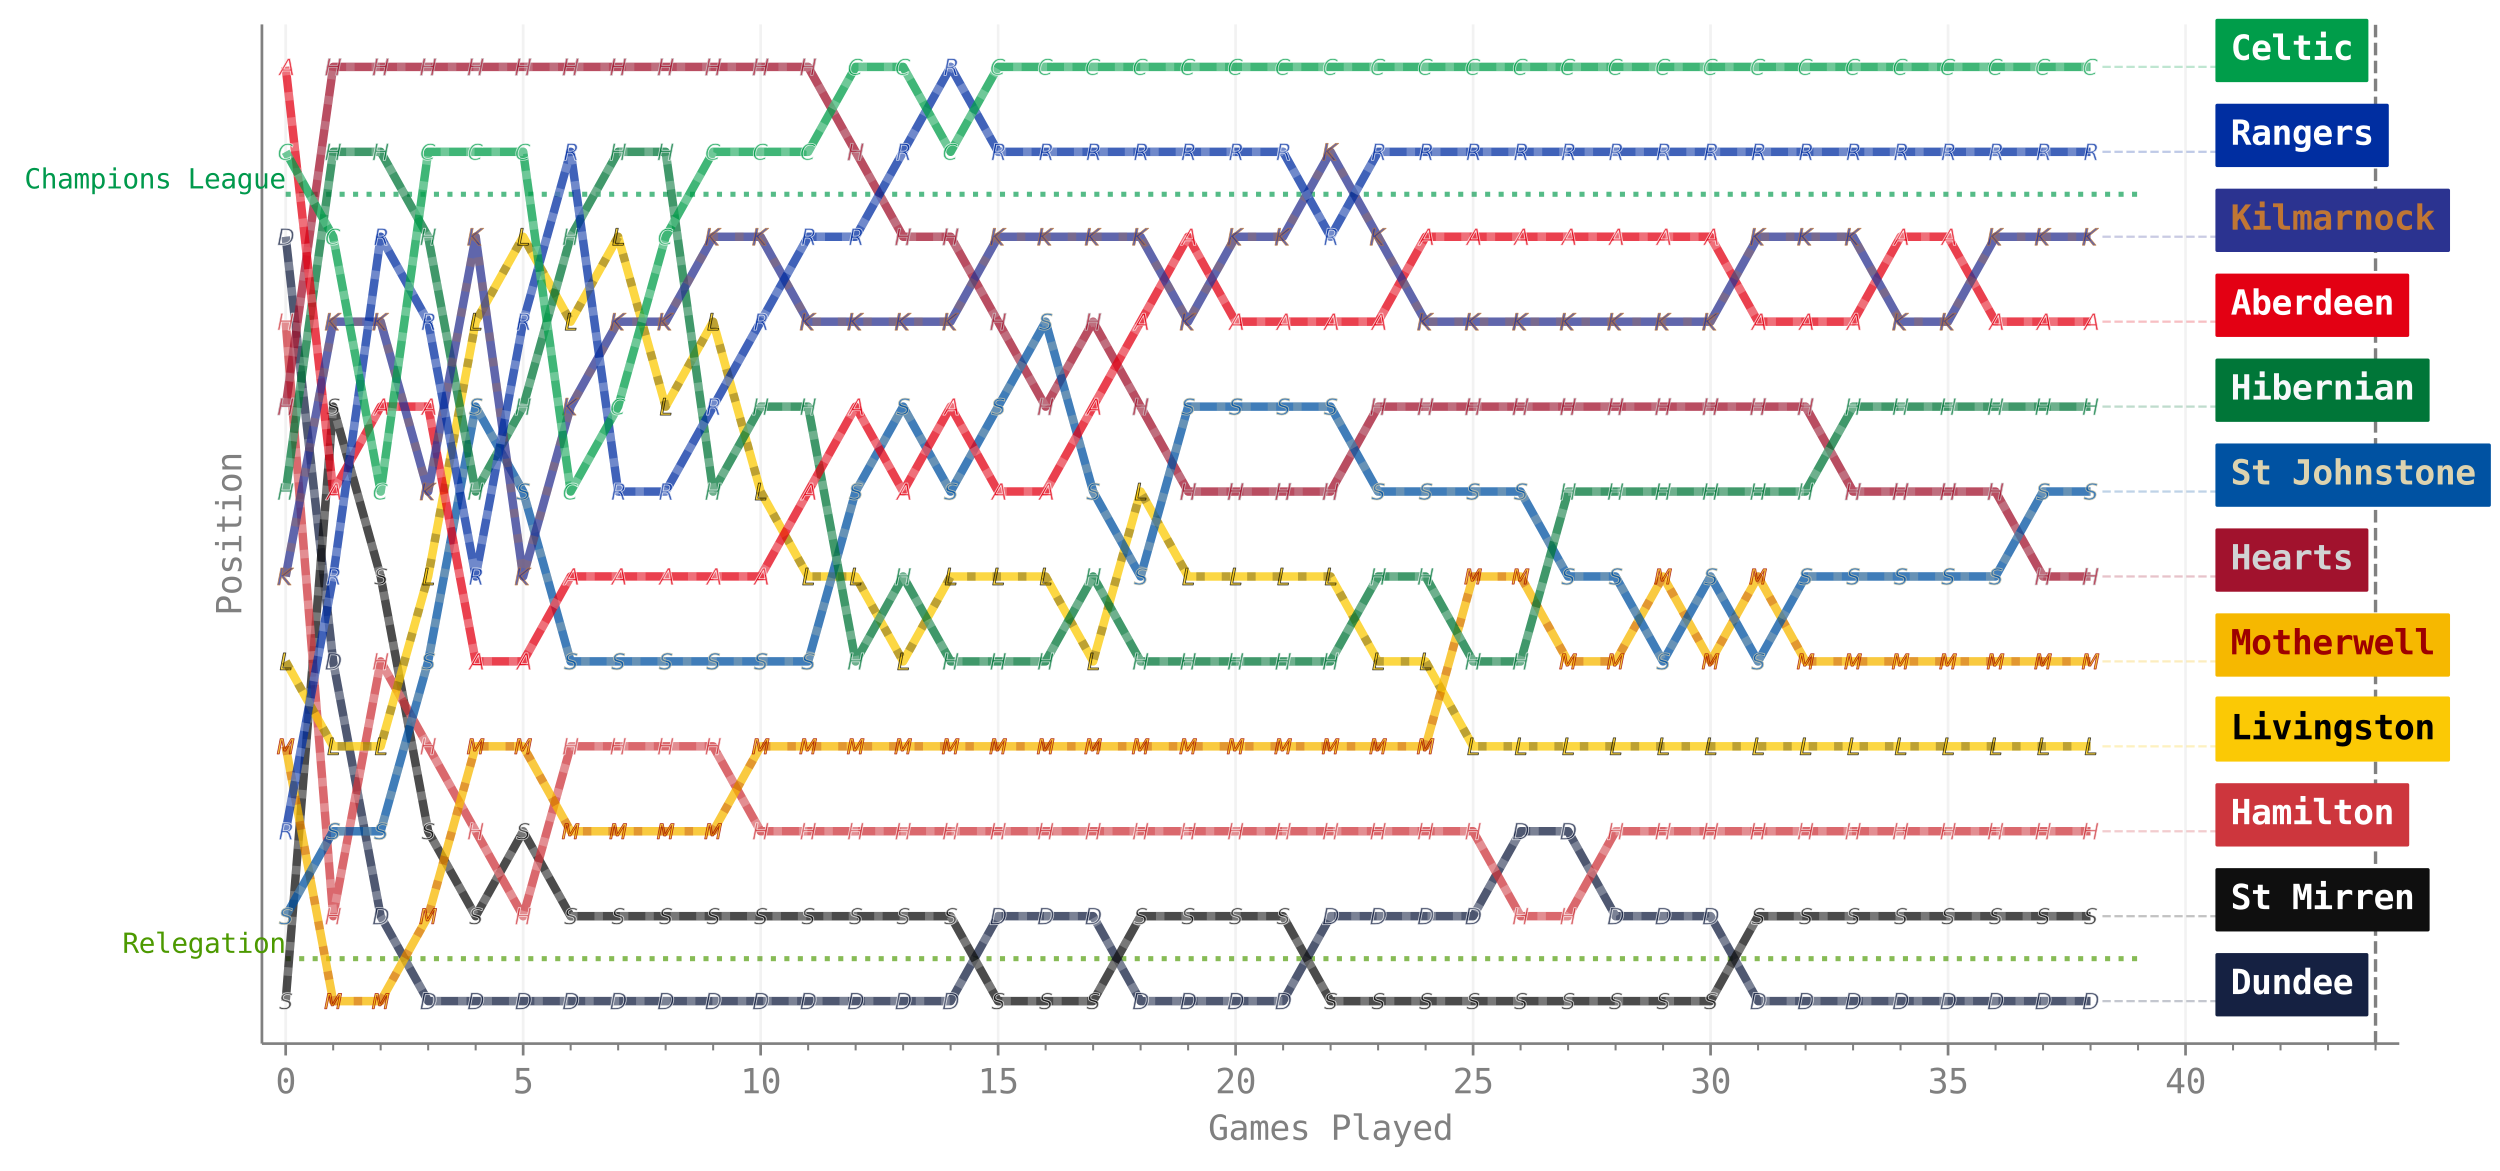 <?xml version="1.0" encoding="UTF-8"?><!DOCTYPE svg  PUBLIC '-//W3C//DTD SVG 1.1//EN'  'http://www.w3.org/Graphics/SVG/1.1/DTD/svg11.dtd'><svg width="737.37pt" height="345.47pt" version="1.1" viewBox="0 0 737.37 345.47" xmlns="http://www.w3.org/2000/svg" xmlns:xlink="http://www.w3.org/1999/xlink"><defs><style type="text/css">*{stroke-linejoin: round; stroke-linecap: butt}</style></defs><path d="m0 345.47h737.37v-345.47h-737.37v345.47z" fill="none"/><path d="m77.255 307.81h630.41v-300.61h-630.41v300.61z" fill="none"/><path d="m84.26 57.301h546.35" clip-path="url(#360eeb7d50e)" fill="none" stroke="#00994c" stroke-dasharray="1.5,2.475" stroke-opacity=".667" stroke-width="1.5"/><path d="m84.26 282.76h546.35" clip-path="url(#360eeb7d50e)" fill="none" stroke="#4c9900" stroke-dasharray="1.5,2.475" stroke-opacity=".667" stroke-width="1.5"/><path d="m84.26 307.81v-300.61" clip-path="url(#360eeb7d50e)" fill="none" stroke="#808080" stroke-linecap="square" stroke-opacity=".1" stroke-width=".8"/><defs><path id="9cf45469f2c" d="m0 0v3.5" stroke="#808080" stroke-width=".8"/></defs><use x="84.26" y="307.805" fill="#808080" stroke="#808080" stroke-width=".8" xlink:href="#9cf45469f2c"/><g transform="translate(81.25 322.46) scale(.1 -.1)" fill="#808080"><defs><path id="DejaVuSansMono-30" transform="scale(.016)" d="m1509 2344q0 172 120 297 121 125 290 125 175 0 300-125t125-297q0-175-124-297-123-122-301-122-175 0-293 119-117 119-117 300zm416 1906q-441 0-658-475t-217-1447q0-969 217-1444t658-475q444 0 661 475t217 1444q0 972-217 1447t-661 475zm0 500q747 0 1130-613 383-612 383-1809 0-1194-383-1807-383-612-1130-612t-1128 612q-381 613-381 1807 0 1197 381 1809 381 613 1128 613z"/></defs><use xlink:href="#DejaVuSansMono-30"/></g><path d="m154.31 307.81v-300.61" clip-path="url(#360eeb7d50e)" fill="none" stroke="#808080" stroke-linecap="square" stroke-opacity=".1" stroke-width=".8"/><use x="154.305" y="307.805" fill="#808080" stroke="#808080" stroke-width=".8" xlink:href="#9cf45469f2c"/><g transform="translate(151.3 322.46) scale(.1 -.1)" fill="#808080"><defs><path id="DejaVuSansMono-35" transform="scale(.016)" d="m647 4666h2362v-532h-1787v-1146q134 50 270 73t274 23q725 0 1150-428t425-1159q0-738-446-1163-445-425-1217-425-372 0-680 50-307 50-551 150v641q287-156 578-233 291-76 594-76 522 0 804 275 283 275 283 781 0 500-292 778t-814 278q-253 0-494-58-240-57-459-173v2344z"/></defs><use xlink:href="#DejaVuSansMono-35"/></g><path d="m224.35 307.81v-300.61" clip-path="url(#360eeb7d50e)" fill="none" stroke="#808080" stroke-linecap="square" stroke-opacity=".1" stroke-width=".8"/><use x="224.351" y="307.805" fill="#808080" stroke="#808080" stroke-width=".8" xlink:href="#9cf45469f2c"/><g transform="translate(218.33 322.46) scale(.1 -.1)" fill="#808080"><defs><path id="DejaVuSansMono-31" transform="scale(.016)" d="m844 531h981v3566l-1056-238v575l1050 232h631v-4135h969v-531h-2575v531z"/></defs><use xlink:href="#DejaVuSansMono-31"/><use x="60.205" xlink:href="#DejaVuSansMono-30"/></g><path d="m294.4 307.81v-300.61" clip-path="url(#360eeb7d50e)" fill="none" stroke="#808080" stroke-linecap="square" stroke-opacity=".1" stroke-width=".8"/><use x="294.396" y="307.805" fill="#808080" stroke="#808080" stroke-width=".8" xlink:href="#9cf45469f2c"/><g transform="translate(288.38 322.46) scale(.1 -.1)" fill="#808080"><use xlink:href="#DejaVuSansMono-31"/><use x="60.205" xlink:href="#DejaVuSansMono-35"/></g><path d="m364.44 307.81v-300.61" clip-path="url(#360eeb7d50e)" fill="none" stroke="#808080" stroke-linecap="square" stroke-opacity=".1" stroke-width=".8"/><use x="364.441" y="307.805" fill="#808080" stroke="#808080" stroke-width=".8" xlink:href="#9cf45469f2c"/><g transform="translate(358.42 322.46) scale(.1 -.1)" fill="#808080"><defs><path id="DejaVuSansMono-32" transform="scale(.016)" d="m1166 531h2143v-531h-2834v531q584 616 1021 1088 438 472 604 665 313 382 422 618t109 482q0 391-230 613-229 222-629 222-284 0-597-103-312-103-662-313v638q321 153 632 231t614 78q685 0 1102-364t417-955q0-300-139-600t-451-662q-175-203-508-563-333-359-1014-1075z"/></defs><use xlink:href="#DejaVuSansMono-32"/><use x="60.205" xlink:href="#DejaVuSansMono-30"/></g><path d="m434.49 307.81v-300.61" clip-path="url(#360eeb7d50e)" fill="none" stroke="#808080" stroke-linecap="square" stroke-opacity=".1" stroke-width=".8"/><use x="434.486" y="307.805" fill="#808080" stroke="#808080" stroke-width=".8" xlink:href="#9cf45469f2c"/><g transform="translate(428.47 322.46) scale(.1 -.1)" fill="#808080"><use xlink:href="#DejaVuSansMono-32"/><use x="60.205" xlink:href="#DejaVuSansMono-35"/></g><path d="m504.53 307.81v-300.61" clip-path="url(#360eeb7d50e)" fill="none" stroke="#808080" stroke-linecap="square" stroke-opacity=".1" stroke-width=".8"/><use x="504.532" y="307.805" fill="#808080" stroke="#808080" stroke-width=".8" xlink:href="#9cf45469f2c"/><g transform="translate(498.51 322.46) scale(.1 -.1)" fill="#808080"><defs><path id="DejaVuSansMono-33" transform="scale(.016)" d="m2425 2497q459-122 703-433t244-776q0-644-433-1012-433-367-1198-367-322 0-657 60-334 59-656 172v628q319-166 628-247 310-81 616-81 519 0 797 234t278 675q0 406-278 645t-753 239h-482v519h482q434 0 678 190 244 191 244 532 0 359-227 551-227 193-645 193-278 0-575-63-297-62-622-187v581q378 100 673 150 296 50 524 50 681 0 1089-342t408-908q0-384-215-641-214-256-623-362z"/></defs><use xlink:href="#DejaVuSansMono-33"/><use x="60.205" xlink:href="#DejaVuSansMono-30"/></g><path d="m574.58 307.81v-300.61" clip-path="url(#360eeb7d50e)" fill="none" stroke="#808080" stroke-linecap="square" stroke-opacity=".1" stroke-width=".8"/><use x="574.577" y="307.805" fill="#808080" stroke="#808080" stroke-width=".8" xlink:href="#9cf45469f2c"/><g transform="translate(568.56 322.46) scale(.1 -.1)" fill="#808080"><use xlink:href="#DejaVuSansMono-33"/><use x="60.205" xlink:href="#DejaVuSansMono-35"/></g><path d="m644.62 307.81v-300.61" clip-path="url(#360eeb7d50e)" fill="none" stroke="#808080" stroke-linecap="square" stroke-opacity=".1" stroke-width=".8"/><use x="644.622" y="307.805" fill="#808080" stroke="#808080" stroke-width=".8" xlink:href="#9cf45469f2c"/><g transform="translate(638.6 322.46) scale(.1 -.1)" fill="#808080"><defs><path id="DejaVuSansMono-34" transform="scale(.016)" d="m2297 4091-1472-2466h1472v2466zm-103 575h731v-3041h622v-512h-622v-1113h-628v1113h-1978v596l1875 2957z"/></defs><use xlink:href="#DejaVuSansMono-34"/><use x="60.205" xlink:href="#DejaVuSansMono-30"/></g><defs><path id="c4bd50c34a0" d="m0 0v2" stroke="#808080" stroke-width=".6"/></defs><use x="98.269" y="307.805" fill="#808080" stroke="#808080" stroke-width=".6" xlink:href="#c4bd50c34a0"/><use x="112.278" y="307.805" fill="#808080" stroke="#808080" stroke-width=".6" xlink:href="#c4bd50c34a0"/><use x="126.287" y="307.805" fill="#808080" stroke="#808080" stroke-width=".6" xlink:href="#c4bd50c34a0"/><use x="140.296" y="307.805" fill="#808080" stroke="#808080" stroke-width=".6" xlink:href="#c4bd50c34a0"/><use x="168.314" y="307.805" fill="#808080" stroke="#808080" stroke-width=".6" xlink:href="#c4bd50c34a0"/><use x="182.323" y="307.805" fill="#808080" stroke="#808080" stroke-width=".6" xlink:href="#c4bd50c34a0"/><use x="196.332" y="307.805" fill="#808080" stroke="#808080" stroke-width=".6" xlink:href="#c4bd50c34a0"/><use x="210.342" y="307.805" fill="#808080" stroke="#808080" stroke-width=".6" xlink:href="#c4bd50c34a0"/><use x="238.36" y="307.805" fill="#808080" stroke="#808080" stroke-width=".6" xlink:href="#c4bd50c34a0"/><use x="252.369" y="307.805" fill="#808080" stroke="#808080" stroke-width=".6" xlink:href="#c4bd50c34a0"/><use x="266.378" y="307.805" fill="#808080" stroke="#808080" stroke-width=".6" xlink:href="#c4bd50c34a0"/><use x="280.387" y="307.805" fill="#808080" stroke="#808080" stroke-width=".6" xlink:href="#c4bd50c34a0"/><use x="308.405" y="307.805" fill="#808080" stroke="#808080" stroke-width=".6" xlink:href="#c4bd50c34a0"/><use x="322.414" y="307.805" fill="#808080" stroke="#808080" stroke-width=".6" xlink:href="#c4bd50c34a0"/><use x="336.423" y="307.805" fill="#808080" stroke="#808080" stroke-width=".6" xlink:href="#c4bd50c34a0"/><use x="350.432" y="307.805" fill="#808080" stroke="#808080" stroke-width=".6" xlink:href="#c4bd50c34a0"/><use x="378.45" y="307.805" fill="#808080" stroke="#808080" stroke-width=".6" xlink:href="#c4bd50c34a0"/><use x="392.459" y="307.805" fill="#808080" stroke="#808080" stroke-width=".6" xlink:href="#c4bd50c34a0"/><use x="406.468" y="307.805" fill="#808080" stroke="#808080" stroke-width=".6" xlink:href="#c4bd50c34a0"/><use x="420.477" y="307.805" fill="#808080" stroke="#808080" stroke-width=".6" xlink:href="#c4bd50c34a0"/><use x="448.495" y="307.805" fill="#808080" stroke="#808080" stroke-width=".6" xlink:href="#c4bd50c34a0"/><use x="462.505" y="307.805" fill="#808080" stroke="#808080" stroke-width=".6" xlink:href="#c4bd50c34a0"/><use x="476.514" y="307.805" fill="#808080" stroke="#808080" stroke-width=".6" xlink:href="#c4bd50c34a0"/><use x="490.523" y="307.805" fill="#808080" stroke="#808080" stroke-width=".6" xlink:href="#c4bd50c34a0"/><use x="518.541" y="307.805" fill="#808080" stroke="#808080" stroke-width=".6" xlink:href="#c4bd50c34a0"/><use x="532.55" y="307.805" fill="#808080" stroke="#808080" stroke-width=".6" xlink:href="#c4bd50c34a0"/><use x="546.559" y="307.805" fill="#808080" stroke="#808080" stroke-width=".6" xlink:href="#c4bd50c34a0"/><use x="560.568" y="307.805" fill="#808080" stroke="#808080" stroke-width=".6" xlink:href="#c4bd50c34a0"/><use x="588.586" y="307.805" fill="#808080" stroke="#808080" stroke-width=".6" xlink:href="#c4bd50c34a0"/><use x="602.595" y="307.805" fill="#808080" stroke="#808080" stroke-width=".6" xlink:href="#c4bd50c34a0"/><use x="616.604" y="307.805" fill="#808080" stroke="#808080" stroke-width=".6" xlink:href="#c4bd50c34a0"/><use x="630.613" y="307.805" fill="#808080" stroke="#808080" stroke-width=".6" xlink:href="#c4bd50c34a0"/><use x="658.631" y="307.805" fill="#808080" stroke="#808080" stroke-width=".6" xlink:href="#c4bd50c34a0"/><use x="672.64" y="307.805" fill="#808080" stroke="#808080" stroke-width=".6" xlink:href="#c4bd50c34a0"/><use x="686.649" y="307.805" fill="#808080" stroke="#808080" stroke-width=".6" xlink:href="#c4bd50c34a0"/><use x="700.659" y="307.805" fill="#808080" stroke="#808080" stroke-width=".6" xlink:href="#c4bd50c34a0"/><g transform="translate(356.34 336.19) scale(.1 -.1)" fill="#808080"><defs><path id="DejaVuSansMono-47" transform="scale(.016)" d="m3450 384q-253-234-570-355-317-120-686-120-888 0-1382 636-493 636-493 1783 0 1144 500 1783t1390 639q294 0 563-83t519-251v-647q-253 240-519 354-266 115-563 115-615 0-923-477t-308-1433q0-972 298-1439 299-467 918-467 209 0 367 48 158 49 286 152v1253h-678v519h1281v-2010z"/><path id="DejaVuSansMono-61" transform="scale(.016)" d="m2194 1759h-191q-503 0-758-177-254-176-254-526 0-315 190-490 191-175 528-175 475 0 747 329 272 330 275 911v128h-537zm1115 238v-1997h-578v519q-184-313-464-462-279-148-679-148-535 0-854 302-318 302-318 808 0 584 392 887t1151 303h772v91q-3 419-213 608-209 189-668 189-294 0-594-85-300-84-584-246v575q319 122 611 182 292 61 567 61 434 0 742-128t499-384q118-156 168-386t50-689z"/><path id="DejaVuSansMono-6d" transform="scale(.016)" d="m2113 3144q106 225 270 332 164 108 395 108 422 0 595-327 174-326 174-1229v-2028h-525v2003q0 741-83 920-83 180-301 180-250 0-343-192-92-192-92-908v-2003h-525v2003q0 750-89 925t-320 175q-228 0-317-192t-89-908v-2003h-522v3500h522v-300q103 188 257 286 155 98 352 98 237 0 395-109t246-331z"/><path id="DejaVuSansMono-65" transform="scale(.016)" d="m3475 1894v-281h-2491v-19q0-572 298-885 299-312 843-312 275 0 575 87 300 88 641 266v-572q-328-134-633-201-305-68-589-68-816 0-1276 489-459 490-459 1349 0 837 450 1337t1200 500q669 0 1055-453t386-1237zm-575 169q-12 506-239 770t-652 264q-415 0-684-275t-319-763l1894 4z"/><path id="DejaVuSansMono-73" transform="scale(.016)" d="m3041 3378v-562q-247 143-497 215t-510 72q-390 0-583-127-192-126-192-385 0-235 144-351 144-115 716-224l231-44q428-81 648-325 221-244 221-634 0-519-369-812-369-292-1025-292-259 0-544 55-284 55-615 164v594q322-166 615-249 294-82 557-82 381 0 590 154 210 155 210 433 0 400-766 553l-25 7-216 43q-497 97-725 327t-228 626q0 504 340 777 341 273 973 273 281 0 540-52 260-51 510-154z"/><path id="DejaVuSansMono-50" transform="scale(.016)" d="m1247 4147v-1753h731q438 0 683 231t245 647-244 645q-243 230-684 230h-731zm-631 519h1362q781 0 1184-355 404-355 404-1039 0-691-402-1044-401-353-1186-353h-731v-1875h-631v4666z"/><path id="DejaVuSansMono-6c" transform="scale(.016)" d="m1997 1269q0-388 142-585 142-196 420-196h672v-488h-728q-515 0-798 331-283 332-283 938v3178h-922v450h1497v-3628z"/><path id="DejaVuSansMono-79" transform="scale(.016)" d="m2681 1125q-143-366-365-962-310-826-416-1007-144-244-360-365-215-122-502-122h-463v481h341q253 0 396 147 144 147 366 759l-1353 3444h609l1038-2737 1022 2737h609l-922-2375z"/><path id="DejaVuSansMono-64" transform="scale(.016)" d="m2681 3053v1810h575v-4863h-575v441q-143-260-383-396-239-136-551-136-634 0-999 492-364 493-364 1358 0 854 366 1339 366 486 997 486 316 0 556-136 241-135 378-395zm-1690-1306q0-669 212-1010 213-340 628-340 416 0 633 343 217 344 217 1007 0 666-217 1008t-633 342q-415 0-628-341-212-340-212-1009z"/></defs><use xlink:href="#DejaVuSansMono-47"/><use x="60.205" xlink:href="#DejaVuSansMono-61"/><use x="120.41" xlink:href="#DejaVuSansMono-6d"/><use x="180.615" xlink:href="#DejaVuSansMono-65"/><use x="240.82" xlink:href="#DejaVuSansMono-73"/><use x="301.025" xlink:href="#DejaVuSansMono-20"/><use x="361.23" xlink:href="#DejaVuSansMono-50"/><use x="421.436" xlink:href="#DejaVuSansMono-6c"/><use x="481.641" xlink:href="#DejaVuSansMono-61"/><use x="541.846" xlink:href="#DejaVuSansMono-79"/><use x="602.051" xlink:href="#DejaVuSansMono-65"/><use x="662.256" xlink:href="#DejaVuSansMono-64"/></g><g transform="translate(71.176 181.58) rotate(-90) scale(.1 -.1)" fill="#808080"><defs><path id="DejaVuSansMono-6f" transform="scale(.016)" d="m1925 3097q-437 0-662-341-225-340-225-1009 0-666 225-1008t662-342q441 0 666 342t225 1008q0 669-225 1009-225 341-666 341zm0 487q728 0 1114-472 386-471 386-1365 0-897-385-1368-384-470-1115-470-728 0-1113 470-384 471-384 1368 0 894 384 1365 385 472 1113 472z"/><path id="DejaVuSansMono-69" transform="scale(.016)" d="m800 3500h1472v-3053h1141v-447h-2857v447h1141v2606h-897v447zm897 1363h575v-729h-575v729z"/><path id="DejaVuSansMono-74" transform="scale(.016)" d="m1919 4494v-994h1306v-447h-1306v-1900q0-387 147-541 147-153 512-153h647v-459h-703q-647 0-913 259-265 260-265 894v1900h-935v447h935v994h575z"/><path id="DejaVuSansMono-6e" transform="scale(.016)" d="m3284 2169v-2169h-578v2169q0 472-166 693-165 222-518 222-403 0-621-286-217-285-217-820v-1978h-575v3500h575v-525q154 300 416 454 263 155 622 155 534 0 798-352 264-351 264-1063z"/></defs><use xlink:href="#DejaVuSansMono-50"/><use x="60.205" xlink:href="#DejaVuSansMono-6f"/><use x="120.41" xlink:href="#DejaVuSansMono-73"/><use x="180.615" xlink:href="#DejaVuSansMono-69"/><use x="240.82" xlink:href="#DejaVuSansMono-74"/><use x="301.025" xlink:href="#DejaVuSansMono-69"/><use x="361.23" xlink:href="#DejaVuSansMono-6f"/><use x="421.436" xlink:href="#DejaVuSansMono-6e"/></g><path d="m84.26 69.826 14.009 125.25 14.009 75.151 14.009 25.05h14.009 14.009 14.009 14.009 14.009 14.009 14.009 14.009 14.009 14.009 14.009l14.009-25.05h14.009 14.009l14.009 25.05h14.009 14.009 14.009l14.009-25.05h14.009 14.009 14.009l14.009-25.05h14.009l14.009 25.05h14.009 14.009l14.009 25.05h14.009 14.009 14.009 14.009 14.009 14.009 14.009" clip-path="url(#360eeb7d50e)" fill="none" stroke="#152142" stroke-linecap="square" stroke-opacity=".75" stroke-width="2.5"/><defs><path id="08ee0baa24f" d="m-1.41-2.5h1.454q1.158 0 1.749 0.491 0.592 0.491 0.592 1.458 0 0.64-0.225 1.231-0.224 0.59-0.619 0.996-0.398 0.416-1.01 0.62-0.613 0.204-1.45 0.204h-1.464l0.974-5zm0.57 0.556-0.754 3.888h0.884q1.136 0 1.758-0.653 0.623-0.654 0.623-1.842 0-0.72-0.402-1.057-0.402-0.336-1.259-0.336h-0.85z" stroke="#ffffff" stroke-opacity=".75" stroke-width=".25"/></defs><g clip-path="url(#360eeb7d50e)" fill="#152142" fill-opacity=".75" stroke="#ffffff" stroke-opacity=".75" stroke-width=".25"><use x="84.26" y="69.826" xlink:href="#08ee0baa24f"/><use x="98.269" y="195.078" xlink:href="#08ee0baa24f"/><use x="112.278" y="270.23" xlink:href="#08ee0baa24f"/><use x="126.287" y="295.28" xlink:href="#08ee0baa24f"/><use x="140.296" y="295.28" xlink:href="#08ee0baa24f"/><use x="154.305" y="295.28" xlink:href="#08ee0baa24f"/><use x="168.314" y="295.28" xlink:href="#08ee0baa24f"/><use x="182.323" y="295.28" xlink:href="#08ee0baa24f"/><use x="196.332" y="295.28" xlink:href="#08ee0baa24f"/><use x="210.342" y="295.28" xlink:href="#08ee0baa24f"/><use x="224.351" y="295.28" xlink:href="#08ee0baa24f"/><use x="238.36" y="295.28" xlink:href="#08ee0baa24f"/><use x="252.369" y="295.28" xlink:href="#08ee0baa24f"/><use x="266.378" y="295.28" xlink:href="#08ee0baa24f"/><use x="280.387" y="295.28" xlink:href="#08ee0baa24f"/><use x="294.396" y="270.23" xlink:href="#08ee0baa24f"/><use x="308.405" y="270.23" xlink:href="#08ee0baa24f"/><use x="322.414" y="270.23" xlink:href="#08ee0baa24f"/><use x="336.423" y="295.28" xlink:href="#08ee0baa24f"/><use x="350.432" y="295.28" xlink:href="#08ee0baa24f"/><use x="364.441" y="295.28" xlink:href="#08ee0baa24f"/><use x="378.45" y="295.28" xlink:href="#08ee0baa24f"/><use x="392.459" y="270.23" xlink:href="#08ee0baa24f"/><use x="406.468" y="270.23" xlink:href="#08ee0baa24f"/><use x="420.477" y="270.23" xlink:href="#08ee0baa24f"/><use x="434.486" y="270.23" xlink:href="#08ee0baa24f"/><use x="448.495" y="245.179" xlink:href="#08ee0baa24f"/><use x="462.505" y="245.179" xlink:href="#08ee0baa24f"/><use x="476.514" y="270.23" xlink:href="#08ee0baa24f"/><use x="490.523" y="270.23" xlink:href="#08ee0baa24f"/><use x="504.532" y="270.23" xlink:href="#08ee0baa24f"/><use x="518.541" y="295.28" xlink:href="#08ee0baa24f"/><use x="532.55" y="295.28" xlink:href="#08ee0baa24f"/><use x="546.559" y="295.28" xlink:href="#08ee0baa24f"/><use x="560.568" y="295.28" xlink:href="#08ee0baa24f"/><use x="574.577" y="295.28" xlink:href="#08ee0baa24f"/><use x="588.586" y="295.28" xlink:href="#08ee0baa24f"/><use x="602.595" y="295.28" xlink:href="#08ee0baa24f"/><use x="616.604" y="295.28" xlink:href="#08ee0baa24f"/></g><path d="m84.26 69.826 14.009 125.25 14.009 75.151 14.009 25.05h14.009 14.009 14.009 14.009 14.009 14.009 14.009 14.009 14.009 14.009 14.009l14.009-25.05h14.009 14.009l14.009 25.05h14.009 14.009 14.009l14.009-25.05h14.009 14.009 14.009l14.009-25.05h14.009l14.009 25.05h14.009 14.009l14.009 25.05h14.009 14.009 14.009 14.009 14.009 14.009 14.009" clip-path="url(#360eeb7d50e)" fill="none" stroke="#ffffff" stroke-dasharray="2.5,5" stroke-opacity=".25" stroke-width="2.5"/><path d="m84.26 295.28 14.009-175.35 14.009 50.101 14.009 75.151 14.009 25.05 14.009-25.05 14.009 25.05h14.009 14.009 14.009 14.009 14.009 14.009 14.009 14.009l14.009 25.05h14.009 14.009l14.009-25.05h14.009 14.009 14.009l14.009 25.05h14.009 14.009 14.009 14.009 14.009 14.009 14.009 14.009l14.009-25.05h14.009 14.009 14.009 14.009 14.009 14.009 14.009" clip-path="url(#360eeb7d50e)" fill="none" stroke="#0f0f0f" stroke-linecap="square" stroke-opacity=".75" stroke-width="2.5"/><defs><path id="987ed081b02" d="m1.973-2.255-0.125 0.636q-0.326-0.175-0.648-0.263-0.321-0.089-0.622-0.089-0.584 0-0.93 0.255-0.345 0.255-0.345 0.679 0 0.232 0.127 0.356 0.128 0.124 0.657 0.266l0.391 0.096q0.661 0.171 0.919 0.435 0.258 0.262 0.258 0.737 0 0.729-0.573 1.188-0.572 0.459-1.508 0.459-0.384 0-0.772-0.076-0.387-0.075-0.778-0.23l0.132-0.671q0.358 0.222 0.718 0.336 0.359 0.113 0.718 0.113 0.61 0 0.978-0.271 0.368-0.272 0.368-0.708 0-0.29-0.147-0.44-0.147-0.151-0.631-0.273l-0.39-0.1q-0.668-0.175-0.912-0.402-0.244-0.228-0.244-0.638 0-0.719 0.554-1.179 0.554-0.461 1.442-0.461 0.345 0 0.684 0.062 0.339 0.061 0.678 0.183z" stroke="#ffffff" stroke-opacity=".75" stroke-width=".25"/></defs><g clip-path="url(#360eeb7d50e)" fill="#0f0f0f" fill-opacity=".75" stroke="#ffffff" stroke-opacity=".75" stroke-width=".25"><use x="84.26" y="295.28" xlink:href="#987ed081b02"/><use x="98.269" y="119.927" xlink:href="#987ed081b02"/><use x="112.278" y="170.028" xlink:href="#987ed081b02"/><use x="126.287" y="245.179" xlink:href="#987ed081b02"/><use x="140.296" y="270.23" xlink:href="#987ed081b02"/><use x="154.305" y="245.179" xlink:href="#987ed081b02"/><use x="168.314" y="270.23" xlink:href="#987ed081b02"/><use x="182.323" y="270.23" xlink:href="#987ed081b02"/><use x="196.332" y="270.23" xlink:href="#987ed081b02"/><use x="210.342" y="270.23" xlink:href="#987ed081b02"/><use x="224.351" y="270.23" xlink:href="#987ed081b02"/><use x="238.36" y="270.23" xlink:href="#987ed081b02"/><use x="252.369" y="270.23" xlink:href="#987ed081b02"/><use x="266.378" y="270.23" xlink:href="#987ed081b02"/><use x="280.387" y="270.23" xlink:href="#987ed081b02"/><use x="294.396" y="295.28" xlink:href="#987ed081b02"/><use x="308.405" y="295.28" xlink:href="#987ed081b02"/><use x="322.414" y="295.28" xlink:href="#987ed081b02"/><use x="336.423" y="270.23" xlink:href="#987ed081b02"/><use x="350.432" y="270.23" xlink:href="#987ed081b02"/><use x="364.441" y="270.23" xlink:href="#987ed081b02"/><use x="378.45" y="270.23" xlink:href="#987ed081b02"/><use x="392.459" y="295.28" xlink:href="#987ed081b02"/><use x="406.468" y="295.28" xlink:href="#987ed081b02"/><use x="420.477" y="295.28" xlink:href="#987ed081b02"/><use x="434.486" y="295.28" xlink:href="#987ed081b02"/><use x="448.495" y="295.28" xlink:href="#987ed081b02"/><use x="462.505" y="295.28" xlink:href="#987ed081b02"/><use x="476.514" y="295.28" xlink:href="#987ed081b02"/><use x="490.523" y="295.28" xlink:href="#987ed081b02"/><use x="504.532" y="295.28" xlink:href="#987ed081b02"/><use x="518.541" y="270.23" xlink:href="#987ed081b02"/><use x="532.55" y="270.23" xlink:href="#987ed081b02"/><use x="546.559" y="270.23" xlink:href="#987ed081b02"/><use x="560.568" y="270.23" xlink:href="#987ed081b02"/><use x="574.577" y="270.23" xlink:href="#987ed081b02"/><use x="588.586" y="270.23" xlink:href="#987ed081b02"/><use x="602.595" y="270.23" xlink:href="#987ed081b02"/><use x="616.604" y="270.23" xlink:href="#987ed081b02"/></g><path d="m84.26 295.28 14.009-175.35 14.009 50.101 14.009 75.151 14.009 25.05 14.009-25.05 14.009 25.05h14.009 14.009 14.009 14.009 14.009 14.009 14.009 14.009l14.009 25.05h14.009 14.009l14.009-25.05h14.009 14.009 14.009l14.009 25.05h14.009 14.009 14.009 14.009 14.009 14.009 14.009 14.009l14.009-25.05h14.009 14.009 14.009 14.009 14.009 14.009 14.009" clip-path="url(#360eeb7d50e)" fill="none" stroke="#ffffff" stroke-dasharray="2.5,5" stroke-opacity=".25" stroke-width="2.5"/><path d="m84.26 94.877 14.009 175.35 14.009-75.151 42.027 75.151 14.009-50.101h14.009 14.009 14.009l14.009 25.05h14.009 14.009 14.009 14.009 14.009 14.009 14.009 14.009 14.009 14.009 14.009 14.009 14.009 14.009 14.009l14.009 25.05h14.009l14.009-25.05h14.009 14.009 14.009 14.009 14.009 14.009 14.009 14.009 14.009 14.009" clip-path="url(#360eeb7d50e)" fill="none" stroke="#cd363d" stroke-linecap="square" stroke-opacity=".75" stroke-width="2.5"/><defs><path id="a1365332f50" d="m-1.42-2.5h0.68l-0.399 2.05h2.454l0.399-2.05h0.68l-0.975 5h-0.679l0.465-2.381h-2.454l-0.466 2.381h-0.679l0.974-5z" stroke="#ffffff" stroke-opacity=".75" stroke-width=".25"/></defs><g clip-path="url(#360eeb7d50e)" fill="#cd363d" fill-opacity=".75" stroke="#ffffff" stroke-opacity=".75" stroke-width=".25"><use x="84.26" y="94.877" xlink:href="#a1365332f50"/><use x="98.269" y="270.23" xlink:href="#a1365332f50"/><use x="112.278" y="195.078" xlink:href="#a1365332f50"/><use x="126.287" y="220.129" xlink:href="#a1365332f50"/><use x="140.296" y="245.179" xlink:href="#a1365332f50"/><use x="154.305" y="270.23" xlink:href="#a1365332f50"/><use x="168.314" y="220.129" xlink:href="#a1365332f50"/><use x="182.323" y="220.129" xlink:href="#a1365332f50"/><use x="196.332" y="220.129" xlink:href="#a1365332f50"/><use x="210.342" y="220.129" xlink:href="#a1365332f50"/><use x="224.351" y="245.179" xlink:href="#a1365332f50"/><use x="238.36" y="245.179" xlink:href="#a1365332f50"/><use x="252.369" y="245.179" xlink:href="#a1365332f50"/><use x="266.378" y="245.179" xlink:href="#a1365332f50"/><use x="280.387" y="245.179" xlink:href="#a1365332f50"/><use x="294.396" y="245.179" xlink:href="#a1365332f50"/><use x="308.405" y="245.179" xlink:href="#a1365332f50"/><use x="322.414" y="245.179" xlink:href="#a1365332f50"/><use x="336.423" y="245.179" xlink:href="#a1365332f50"/><use x="350.432" y="245.179" xlink:href="#a1365332f50"/><use x="364.441" y="245.179" xlink:href="#a1365332f50"/><use x="378.45" y="245.179" xlink:href="#a1365332f50"/><use x="392.459" y="245.179" xlink:href="#a1365332f50"/><use x="406.468" y="245.179" xlink:href="#a1365332f50"/><use x="420.477" y="245.179" xlink:href="#a1365332f50"/><use x="434.486" y="245.179" xlink:href="#a1365332f50"/><use x="448.495" y="270.23" xlink:href="#a1365332f50"/><use x="462.505" y="270.23" xlink:href="#a1365332f50"/><use x="476.514" y="245.179" xlink:href="#a1365332f50"/><use x="490.523" y="245.179" xlink:href="#a1365332f50"/><use x="504.532" y="245.179" xlink:href="#a1365332f50"/><use x="518.541" y="245.179" xlink:href="#a1365332f50"/><use x="532.55" y="245.179" xlink:href="#a1365332f50"/><use x="546.559" y="245.179" xlink:href="#a1365332f50"/><use x="560.568" y="245.179" xlink:href="#a1365332f50"/><use x="574.577" y="245.179" xlink:href="#a1365332f50"/><use x="588.586" y="245.179" xlink:href="#a1365332f50"/><use x="602.595" y="245.179" xlink:href="#a1365332f50"/><use x="616.604" y="245.179" xlink:href="#a1365332f50"/></g><path d="m84.26 94.877 14.009 175.35 14.009-75.151 42.027 75.151 14.009-50.101h14.009 14.009 14.009l14.009 25.05h14.009 14.009 14.009 14.009 14.009 14.009 14.009 14.009 14.009 14.009 14.009 14.009 14.009 14.009 14.009l14.009 25.05h14.009l14.009-25.05h14.009 14.009 14.009 14.009 14.009 14.009 14.009 14.009 14.009 14.009" clip-path="url(#360eeb7d50e)" fill="none" stroke="#ffffff" stroke-dasharray="2.5,5" stroke-opacity=".25" stroke-width="2.5"/><path d="m84.26 195.08 14.009 25.05h14.009l14.009-50.101 14.009-75.151 14.009-25.05 14.009 25.05 14.009-25.05 14.009 50.101 14.009-25.05 14.009 50.101 14.009 25.05h14.009l14.009 25.05 14.009-25.05h14.009 14.009l14.009 25.05 14.009-50.101 14.009 25.05h14.009 14.009 14.009l14.009 25.05h14.009l14.009 25.05h14.009 14.009 14.009 14.009 14.009 14.009 14.009 14.009 14.009 14.009 14.009 14.009 14.009" clip-path="url(#360eeb7d50e)" fill="none" stroke="#fbc905" stroke-linecap="square" stroke-opacity=".75" stroke-width="2.5"/><defs><path id="91476d517cf" d="m-0.645-2.5h0.679l-0.857 4.437h2.435l-0.11 0.563h-3.114l0.968-5z" stroke="#000000" stroke-opacity=".75" stroke-width=".25"/></defs><g clip-path="url(#360eeb7d50e)" fill="#fbc905" fill-opacity=".75" stroke="#000000" stroke-opacity=".75" stroke-width=".25"><use x="84.26" y="195.078" xlink:href="#91476d517cf"/><use x="98.269" y="220.129" xlink:href="#91476d517cf"/><use x="112.278" y="220.129" xlink:href="#91476d517cf"/><use x="126.287" y="170.028" xlink:href="#91476d517cf"/><use x="140.296" y="94.877" xlink:href="#91476d517cf"/><use x="154.305" y="69.826" xlink:href="#91476d517cf"/><use x="168.314" y="94.877" xlink:href="#91476d517cf"/><use x="182.323" y="69.826" xlink:href="#91476d517cf"/><use x="196.332" y="119.927" xlink:href="#91476d517cf"/><use x="210.342" y="94.877" xlink:href="#91476d517cf"/><use x="224.351" y="144.978" xlink:href="#91476d517cf"/><use x="238.36" y="170.028" xlink:href="#91476d517cf"/><use x="252.369" y="170.028" xlink:href="#91476d517cf"/><use x="266.378" y="195.078" xlink:href="#91476d517cf"/><use x="280.387" y="170.028" xlink:href="#91476d517cf"/><use x="294.396" y="170.028" xlink:href="#91476d517cf"/><use x="308.405" y="170.028" xlink:href="#91476d517cf"/><use x="322.414" y="195.078" xlink:href="#91476d517cf"/><use x="336.423" y="144.978" xlink:href="#91476d517cf"/><use x="350.432" y="170.028" xlink:href="#91476d517cf"/><use x="364.441" y="170.028" xlink:href="#91476d517cf"/><use x="378.45" y="170.028" xlink:href="#91476d517cf"/><use x="392.459" y="170.028" xlink:href="#91476d517cf"/><use x="406.468" y="195.078" xlink:href="#91476d517cf"/><use x="420.477" y="195.078" xlink:href="#91476d517cf"/><use x="434.486" y="220.129" xlink:href="#91476d517cf"/><use x="448.495" y="220.129" xlink:href="#91476d517cf"/><use x="462.505" y="220.129" xlink:href="#91476d517cf"/><use x="476.514" y="220.129" xlink:href="#91476d517cf"/><use x="490.523" y="220.129" xlink:href="#91476d517cf"/><use x="504.532" y="220.129" xlink:href="#91476d517cf"/><use x="518.541" y="220.129" xlink:href="#91476d517cf"/><use x="532.55" y="220.129" xlink:href="#91476d517cf"/><use x="546.559" y="220.129" xlink:href="#91476d517cf"/><use x="560.568" y="220.129" xlink:href="#91476d517cf"/><use x="574.577" y="220.129" xlink:href="#91476d517cf"/><use x="588.586" y="220.129" xlink:href="#91476d517cf"/><use x="602.595" y="220.129" xlink:href="#91476d517cf"/><use x="616.604" y="220.129" xlink:href="#91476d517cf"/></g><path d="m84.26 195.08 14.009 25.05h14.009l14.009-50.101 14.009-75.151 14.009-25.05 14.009 25.05 14.009-25.05 14.009 50.101 14.009-25.05 14.009 50.101 14.009 25.05h14.009l14.009 25.05 14.009-25.05h14.009 14.009l14.009 25.05 14.009-50.101 14.009 25.05h14.009 14.009 14.009l14.009 25.05h14.009l14.009 25.05h14.009 14.009 14.009 14.009 14.009 14.009 14.009 14.009 14.009 14.009 14.009 14.009 14.009" clip-path="url(#360eeb7d50e)" fill="none" stroke="#000000" stroke-dasharray="2.5,5" stroke-opacity=".25" stroke-width="2.5"/><path d="m84.26 220.13 14.009 75.151h14.009l14.009-25.05 14.009-50.101h14.009l14.009 25.05h14.009 14.009 14.009l14.009-25.05h14.009 14.009 14.009 14.009 14.009 14.009 14.009 14.009 14.009 14.009 14.009 14.009 14.009 14.009l14.009-50.101h14.009l14.009 25.05h14.009l14.009-25.05 14.009 25.05 14.009-25.05 14.009 25.05h14.009 14.009 14.009 14.009 14.009 14.009" clip-path="url(#360eeb7d50e)" fill="none" stroke="#f6b800" stroke-linecap="square" stroke-opacity=".75" stroke-width="2.5"/><defs><path id="3542af44572" d="m-1.622-2.253h0.914l0.525 3.036 1.744-3.036h0.939l-0.878 4.506h-0.592l0.767-3.95-1.768 3.084h-0.595l-0.574-3.096-0.766 3.962h-0.595l0.878-4.506z" stroke="#9e0000" stroke-opacity=".75" stroke-width=".25"/></defs><g clip-path="url(#360eeb7d50e)" fill="#f6b800" fill-opacity=".75" stroke="#9e0000" stroke-opacity=".75" stroke-width=".25"><use x="84.26" y="220.129" xlink:href="#3542af44572"/><use x="98.269" y="295.28" xlink:href="#3542af44572"/><use x="112.278" y="295.28" xlink:href="#3542af44572"/><use x="126.287" y="270.23" xlink:href="#3542af44572"/><use x="140.296" y="220.129" xlink:href="#3542af44572"/><use x="154.305" y="220.129" xlink:href="#3542af44572"/><use x="168.314" y="245.179" xlink:href="#3542af44572"/><use x="182.323" y="245.179" xlink:href="#3542af44572"/><use x="196.332" y="245.179" xlink:href="#3542af44572"/><use x="210.342" y="245.179" xlink:href="#3542af44572"/><use x="224.351" y="220.129" xlink:href="#3542af44572"/><use x="238.36" y="220.129" xlink:href="#3542af44572"/><use x="252.369" y="220.129" xlink:href="#3542af44572"/><use x="266.378" y="220.129" xlink:href="#3542af44572"/><use x="280.387" y="220.129" xlink:href="#3542af44572"/><use x="294.396" y="220.129" xlink:href="#3542af44572"/><use x="308.405" y="220.129" xlink:href="#3542af44572"/><use x="322.414" y="220.129" xlink:href="#3542af44572"/><use x="336.423" y="220.129" xlink:href="#3542af44572"/><use x="350.432" y="220.129" xlink:href="#3542af44572"/><use x="364.441" y="220.129" xlink:href="#3542af44572"/><use x="378.45" y="220.129" xlink:href="#3542af44572"/><use x="392.459" y="220.129" xlink:href="#3542af44572"/><use x="406.468" y="220.129" xlink:href="#3542af44572"/><use x="420.477" y="220.129" xlink:href="#3542af44572"/><use x="434.486" y="170.028" xlink:href="#3542af44572"/><use x="448.495" y="170.028" xlink:href="#3542af44572"/><use x="462.505" y="195.078" xlink:href="#3542af44572"/><use x="476.514" y="195.078" xlink:href="#3542af44572"/><use x="490.523" y="170.028" xlink:href="#3542af44572"/><use x="504.532" y="195.078" xlink:href="#3542af44572"/><use x="518.541" y="170.028" xlink:href="#3542af44572"/><use x="532.55" y="195.078" xlink:href="#3542af44572"/><use x="546.559" y="195.078" xlink:href="#3542af44572"/><use x="560.568" y="195.078" xlink:href="#3542af44572"/><use x="574.577" y="195.078" xlink:href="#3542af44572"/><use x="588.586" y="195.078" xlink:href="#3542af44572"/><use x="602.595" y="195.078" xlink:href="#3542af44572"/><use x="616.604" y="195.078" xlink:href="#3542af44572"/></g><path d="m84.26 220.13 14.009 75.151h14.009l14.009-25.05 14.009-50.101h14.009l14.009 25.05h14.009 14.009 14.009l14.009-25.05h14.009 14.009 14.009 14.009 14.009 14.009 14.009 14.009 14.009 14.009 14.009 14.009 14.009 14.009l14.009-50.101h14.009l14.009 25.05h14.009l14.009-25.05 14.009 25.05 14.009-25.05 14.009 25.05h14.009 14.009 14.009 14.009 14.009 14.009" clip-path="url(#360eeb7d50e)" fill="none" stroke="#9e0000" stroke-dasharray="2.5,5" stroke-opacity=".25" stroke-width="2.5"/><path d="m84.26 119.93 14.009-100.2h14.009 14.009 14.009 14.009 14.009 14.009 14.009 14.009 14.009 14.009l28.018 50.101h14.009l28.018 50.101 14.009-25.05 28.018 50.101h14.009 14.009 14.009l14.009-25.05h14.009 14.009 14.009 14.009 14.009 14.009 14.009 14.009 14.009l14.009 25.05h14.009 14.009 14.009l14.009 25.05h14.009" clip-path="url(#360eeb7d50e)" fill="none" stroke="#a1122d" stroke-linecap="square" stroke-opacity=".75" stroke-width="2.5"/><defs><path id="7cac1536e36" d="m-1.42-2.5h0.68l-0.399 2.05h2.454l0.399-2.05h0.68l-0.975 5h-0.679l0.465-2.381h-2.454l-0.466 2.381h-0.679l0.974-5z" stroke="#d1d3d4" stroke-opacity=".75" stroke-width=".25"/></defs><g clip-path="url(#360eeb7d50e)" fill="#a1122d" fill-opacity=".75" stroke="#d1d3d4" stroke-opacity=".75" stroke-width=".25"><use x="84.26" y="119.927" xlink:href="#7cac1536e36"/><use x="98.269" y="19.725" xlink:href="#7cac1536e36"/><use x="112.278" y="19.725" xlink:href="#7cac1536e36"/><use x="126.287" y="19.725" xlink:href="#7cac1536e36"/><use x="140.296" y="19.725" xlink:href="#7cac1536e36"/><use x="154.305" y="19.725" xlink:href="#7cac1536e36"/><use x="168.314" y="19.725" xlink:href="#7cac1536e36"/><use x="182.323" y="19.725" xlink:href="#7cac1536e36"/><use x="196.332" y="19.725" xlink:href="#7cac1536e36"/><use x="210.342" y="19.725" xlink:href="#7cac1536e36"/><use x="224.351" y="19.725" xlink:href="#7cac1536e36"/><use x="238.36" y="19.725" xlink:href="#7cac1536e36"/><use x="252.369" y="44.776" xlink:href="#7cac1536e36"/><use x="266.378" y="69.826" xlink:href="#7cac1536e36"/><use x="280.387" y="69.826" xlink:href="#7cac1536e36"/><use x="294.396" y="94.877" xlink:href="#7cac1536e36"/><use x="308.405" y="119.927" xlink:href="#7cac1536e36"/><use x="322.414" y="94.877" xlink:href="#7cac1536e36"/><use x="336.423" y="119.927" xlink:href="#7cac1536e36"/><use x="350.432" y="144.978" xlink:href="#7cac1536e36"/><use x="364.441" y="144.978" xlink:href="#7cac1536e36"/><use x="378.45" y="144.978" xlink:href="#7cac1536e36"/><use x="392.459" y="144.978" xlink:href="#7cac1536e36"/><use x="406.468" y="119.927" xlink:href="#7cac1536e36"/><use x="420.477" y="119.927" xlink:href="#7cac1536e36"/><use x="434.486" y="119.927" xlink:href="#7cac1536e36"/><use x="448.495" y="119.927" xlink:href="#7cac1536e36"/><use x="462.505" y="119.927" xlink:href="#7cac1536e36"/><use x="476.514" y="119.927" xlink:href="#7cac1536e36"/><use x="490.523" y="119.927" xlink:href="#7cac1536e36"/><use x="504.532" y="119.927" xlink:href="#7cac1536e36"/><use x="518.541" y="119.927" xlink:href="#7cac1536e36"/><use x="532.55" y="119.927" xlink:href="#7cac1536e36"/><use x="546.559" y="144.978" xlink:href="#7cac1536e36"/><use x="560.568" y="144.978" xlink:href="#7cac1536e36"/><use x="574.577" y="144.978" xlink:href="#7cac1536e36"/><use x="588.586" y="144.978" xlink:href="#7cac1536e36"/><use x="602.595" y="170.028" xlink:href="#7cac1536e36"/><use x="616.604" y="170.028" xlink:href="#7cac1536e36"/></g><path d="m84.26 119.93 14.009-100.2h14.009 14.009 14.009 14.009 14.009 14.009 14.009 14.009 14.009 14.009l28.018 50.101h14.009l28.018 50.101 14.009-25.05 28.018 50.101h14.009 14.009 14.009l14.009-25.05h14.009 14.009 14.009 14.009 14.009 14.009 14.009 14.009 14.009l14.009 25.05h14.009 14.009 14.009l14.009 25.05h14.009" clip-path="url(#360eeb7d50e)" fill="none" stroke="#d1d3d4" stroke-dasharray="2.5,5" stroke-opacity=".25" stroke-width="2.5"/><path d="m84.26 270.23 14.009-25.05h14.009l14.009-50.101 14.009-75.151 14.009 25.05 14.009 50.101h14.009 14.009 14.009 14.009 14.009l14.009-50.101 14.009-25.05 14.009 25.05 28.018-50.101 14.009 50.101 14.009 25.05 14.009-50.101h14.009 14.009 14.009l14.009 25.05h14.009 14.009 14.009l14.009 25.05h14.009l14.009 25.05 14.009-25.05 14.009 25.05 14.009-25.05h14.009 14.009 14.009 14.009l14.009-25.05h14.009" clip-path="url(#360eeb7d50e)" fill="none" stroke="#0052a2" stroke-linecap="square" stroke-opacity=".75" stroke-width="2.5"/><defs><path id="59357f11de1" d="m1.973-2.255-0.125 0.636q-0.326-0.175-0.648-0.263-0.321-0.089-0.622-0.089-0.584 0-0.93 0.255-0.345 0.255-0.345 0.679 0 0.232 0.127 0.356 0.128 0.124 0.657 0.266l0.391 0.096q0.661 0.171 0.919 0.435 0.258 0.262 0.258 0.737 0 0.729-0.573 1.188-0.572 0.459-1.508 0.459-0.384 0-0.772-0.076-0.387-0.075-0.778-0.23l0.132-0.671q0.358 0.222 0.718 0.336 0.359 0.113 0.718 0.113 0.61 0 0.978-0.271 0.368-0.272 0.368-0.708 0-0.29-0.147-0.44-0.147-0.151-0.631-0.273l-0.39-0.1q-0.668-0.175-0.912-0.402-0.244-0.228-0.244-0.638 0-0.719 0.554-1.179 0.554-0.461 1.442-0.461 0.345 0 0.684 0.062 0.339 0.061 0.678 0.183z" stroke="#ddd3af" stroke-opacity=".75" stroke-width=".25"/></defs><g clip-path="url(#360eeb7d50e)" fill="#0052a2" fill-opacity=".75" stroke="#ddd3af" stroke-opacity=".75" stroke-width=".25"><use x="84.26" y="270.23" xlink:href="#59357f11de1"/><use x="98.269" y="245.179" xlink:href="#59357f11de1"/><use x="112.278" y="245.179" xlink:href="#59357f11de1"/><use x="126.287" y="195.078" xlink:href="#59357f11de1"/><use x="140.296" y="119.927" xlink:href="#59357f11de1"/><use x="154.305" y="144.978" xlink:href="#59357f11de1"/><use x="168.314" y="195.078" xlink:href="#59357f11de1"/><use x="182.323" y="195.078" xlink:href="#59357f11de1"/><use x="196.332" y="195.078" xlink:href="#59357f11de1"/><use x="210.342" y="195.078" xlink:href="#59357f11de1"/><use x="224.351" y="195.078" xlink:href="#59357f11de1"/><use x="238.36" y="195.078" xlink:href="#59357f11de1"/><use x="252.369" y="144.978" xlink:href="#59357f11de1"/><use x="266.378" y="119.927" xlink:href="#59357f11de1"/><use x="280.387" y="144.978" xlink:href="#59357f11de1"/><use x="294.396" y="119.927" xlink:href="#59357f11de1"/><use x="308.405" y="94.877" xlink:href="#59357f11de1"/><use x="322.414" y="144.978" xlink:href="#59357f11de1"/><use x="336.423" y="170.028" xlink:href="#59357f11de1"/><use x="350.432" y="119.927" xlink:href="#59357f11de1"/><use x="364.441" y="119.927" xlink:href="#59357f11de1"/><use x="378.45" y="119.927" xlink:href="#59357f11de1"/><use x="392.459" y="119.927" xlink:href="#59357f11de1"/><use x="406.468" y="144.978" xlink:href="#59357f11de1"/><use x="420.477" y="144.978" xlink:href="#59357f11de1"/><use x="434.486" y="144.978" xlink:href="#59357f11de1"/><use x="448.495" y="144.978" xlink:href="#59357f11de1"/><use x="462.505" y="170.028" xlink:href="#59357f11de1"/><use x="476.514" y="170.028" xlink:href="#59357f11de1"/><use x="490.523" y="195.078" xlink:href="#59357f11de1"/><use x="504.532" y="170.028" xlink:href="#59357f11de1"/><use x="518.541" y="195.078" xlink:href="#59357f11de1"/><use x="532.55" y="170.028" xlink:href="#59357f11de1"/><use x="546.559" y="170.028" xlink:href="#59357f11de1"/><use x="560.568" y="170.028" xlink:href="#59357f11de1"/><use x="574.577" y="170.028" xlink:href="#59357f11de1"/><use x="588.586" y="170.028" xlink:href="#59357f11de1"/><use x="602.595" y="144.978" xlink:href="#59357f11de1"/><use x="616.604" y="144.978" xlink:href="#59357f11de1"/></g><path d="m84.26 270.23 14.009-25.05h14.009l14.009-50.101 14.009-75.151 14.009 25.05 14.009 50.101h14.009 14.009 14.009 14.009 14.009l14.009-50.101 14.009-25.05 14.009 25.05 28.018-50.101 14.009 50.101 14.009 25.05 14.009-50.101h14.009 14.009 14.009l14.009 25.05h14.009 14.009 14.009l14.009 25.05h14.009l14.009 25.05 14.009-25.05 14.009 25.05 14.009-25.05h14.009 14.009 14.009 14.009l14.009-25.05h14.009" clip-path="url(#360eeb7d50e)" fill="none" stroke="#ddd3af" stroke-dasharray="2.5,5" stroke-opacity=".25" stroke-width="2.5"/><path d="m84.26 144.98 14.009-100.2h14.009l14.009 25.05 14.009 75.151 14.009-25.05 14.009-50.101 14.009-25.05h14.009l14.009 100.2 14.009-25.05h14.009l14.009 75.151 14.009-25.05 14.009 25.05h14.009 14.009l14.009-25.05 14.009 25.05h14.009 14.009 14.009 14.009l14.009-25.05h14.009l14.009 25.05h14.009l14.009-50.101h14.009 14.009 14.009 14.009 14.009l14.009-25.05h14.009 14.009 14.009 14.009 14.009" clip-path="url(#360eeb7d50e)" fill="none" stroke="#007638" stroke-linecap="square" stroke-opacity=".75" stroke-width="2.5"/><defs><path id="0e305509dda" d="m-1.42-2.5h0.68l-0.399 2.05h2.454l0.399-2.05h0.68l-0.975 5h-0.679l0.465-2.381h-2.454l-0.466 2.381h-0.679l0.974-5z" stroke="#f8f9fa" stroke-opacity=".75" stroke-width=".25"/></defs><g clip-path="url(#360eeb7d50e)" fill="#007638" fill-opacity=".75" stroke="#f8f9fa" stroke-opacity=".75" stroke-width=".25"><use x="84.26" y="144.978" xlink:href="#0e305509dda"/><use x="98.269" y="44.776" xlink:href="#0e305509dda"/><use x="112.278" y="44.776" xlink:href="#0e305509dda"/><use x="126.287" y="69.826" xlink:href="#0e305509dda"/><use x="140.296" y="144.978" xlink:href="#0e305509dda"/><use x="154.305" y="119.927" xlink:href="#0e305509dda"/><use x="168.314" y="69.826" xlink:href="#0e305509dda"/><use x="182.323" y="44.776" xlink:href="#0e305509dda"/><use x="196.332" y="44.776" xlink:href="#0e305509dda"/><use x="210.342" y="144.978" xlink:href="#0e305509dda"/><use x="224.351" y="119.927" xlink:href="#0e305509dda"/><use x="238.36" y="119.927" xlink:href="#0e305509dda"/><use x="252.369" y="195.078" xlink:href="#0e305509dda"/><use x="266.378" y="170.028" xlink:href="#0e305509dda"/><use x="280.387" y="195.078" xlink:href="#0e305509dda"/><use x="294.396" y="195.078" xlink:href="#0e305509dda"/><use x="308.405" y="195.078" xlink:href="#0e305509dda"/><use x="322.414" y="170.028" xlink:href="#0e305509dda"/><use x="336.423" y="195.078" xlink:href="#0e305509dda"/><use x="350.432" y="195.078" xlink:href="#0e305509dda"/><use x="364.441" y="195.078" xlink:href="#0e305509dda"/><use x="378.45" y="195.078" xlink:href="#0e305509dda"/><use x="392.459" y="195.078" xlink:href="#0e305509dda"/><use x="406.468" y="170.028" xlink:href="#0e305509dda"/><use x="420.477" y="170.028" xlink:href="#0e305509dda"/><use x="434.486" y="195.078" xlink:href="#0e305509dda"/><use x="448.495" y="195.078" xlink:href="#0e305509dda"/><use x="462.505" y="144.978" xlink:href="#0e305509dda"/><use x="476.514" y="144.978" xlink:href="#0e305509dda"/><use x="490.523" y="144.978" xlink:href="#0e305509dda"/><use x="504.532" y="144.978" xlink:href="#0e305509dda"/><use x="518.541" y="144.978" xlink:href="#0e305509dda"/><use x="532.55" y="144.978" xlink:href="#0e305509dda"/><use x="546.559" y="119.927" xlink:href="#0e305509dda"/><use x="560.568" y="119.927" xlink:href="#0e305509dda"/><use x="574.577" y="119.927" xlink:href="#0e305509dda"/><use x="588.586" y="119.927" xlink:href="#0e305509dda"/><use x="602.595" y="119.927" xlink:href="#0e305509dda"/><use x="616.604" y="119.927" xlink:href="#0e305509dda"/></g><path d="m84.26 144.98 14.009-100.2h14.009l14.009 25.05 14.009 75.151 14.009-25.05 14.009-50.101 14.009-25.05h14.009l14.009 100.2 14.009-25.05h14.009l14.009 75.151 14.009-25.05 14.009 25.05h14.009 14.009l14.009-25.05 14.009 25.05h14.009 14.009 14.009 14.009l14.009-25.05h14.009l14.009 25.05h14.009l14.009-50.101h14.009 14.009 14.009 14.009 14.009l14.009-25.05h14.009 14.009 14.009 14.009 14.009" clip-path="url(#360eeb7d50e)" fill="none" stroke="#f8f9fa" stroke-dasharray="2.5,5" stroke-opacity=".25" stroke-width="2.5"/><path d="m84.26 19.725 14.009 125.25 14.009-25.05h14.009l14.009 75.151h14.009l14.009-25.05h14.009 14.009 14.009 14.009l28.018-50.101 14.009 25.05 14.009-25.05 14.009 25.05h14.009l42.027-75.151 14.009 25.05h14.009 14.009 14.009l14.009-25.05h14.009 14.009 14.009 14.009 14.009 14.009l14.009 25.05h14.009 14.009l14.009-25.05h14.009l14.009 25.05h14.009 14.009" clip-path="url(#360eeb7d50e)" fill="none" stroke="#e30013" stroke-linecap="square" stroke-opacity=".75" stroke-width="2.5"/><defs><path id="8dbe9b1ea92" d="m0.597-2.5h0.767l0.928 5h-0.707l-0.208-1.283h-2.25l-0.706 1.283h-0.714l2.89-5zm0.244 0.667-1.403 2.488h1.836l-0.433-2.488z" stroke="#ffffff" stroke-opacity=".75" stroke-width=".25"/></defs><g clip-path="url(#360eeb7d50e)" fill="#e30013" fill-opacity=".75" stroke="#ffffff" stroke-opacity=".75" stroke-width=".25"><use x="84.26" y="19.725" xlink:href="#8dbe9b1ea92"/><use x="98.269" y="144.978" xlink:href="#8dbe9b1ea92"/><use x="112.278" y="119.927" xlink:href="#8dbe9b1ea92"/><use x="126.287" y="119.927" xlink:href="#8dbe9b1ea92"/><use x="140.296" y="195.078" xlink:href="#8dbe9b1ea92"/><use x="154.305" y="195.078" xlink:href="#8dbe9b1ea92"/><use x="168.314" y="170.028" xlink:href="#8dbe9b1ea92"/><use x="182.323" y="170.028" xlink:href="#8dbe9b1ea92"/><use x="196.332" y="170.028" xlink:href="#8dbe9b1ea92"/><use x="210.342" y="170.028" xlink:href="#8dbe9b1ea92"/><use x="224.351" y="170.028" xlink:href="#8dbe9b1ea92"/><use x="238.36" y="144.978" xlink:href="#8dbe9b1ea92"/><use x="252.369" y="119.927" xlink:href="#8dbe9b1ea92"/><use x="266.378" y="144.978" xlink:href="#8dbe9b1ea92"/><use x="280.387" y="119.927" xlink:href="#8dbe9b1ea92"/><use x="294.396" y="144.978" xlink:href="#8dbe9b1ea92"/><use x="308.405" y="144.978" xlink:href="#8dbe9b1ea92"/><use x="322.414" y="119.927" xlink:href="#8dbe9b1ea92"/><use x="336.423" y="94.877" xlink:href="#8dbe9b1ea92"/><use x="350.432" y="69.826" xlink:href="#8dbe9b1ea92"/><use x="364.441" y="94.877" xlink:href="#8dbe9b1ea92"/><use x="378.45" y="94.877" xlink:href="#8dbe9b1ea92"/><use x="392.459" y="94.877" xlink:href="#8dbe9b1ea92"/><use x="406.468" y="94.877" xlink:href="#8dbe9b1ea92"/><use x="420.477" y="69.826" xlink:href="#8dbe9b1ea92"/><use x="434.486" y="69.826" xlink:href="#8dbe9b1ea92"/><use x="448.495" y="69.826" xlink:href="#8dbe9b1ea92"/><use x="462.505" y="69.826" xlink:href="#8dbe9b1ea92"/><use x="476.514" y="69.826" xlink:href="#8dbe9b1ea92"/><use x="490.523" y="69.826" xlink:href="#8dbe9b1ea92"/><use x="504.532" y="69.826" xlink:href="#8dbe9b1ea92"/><use x="518.541" y="94.877" xlink:href="#8dbe9b1ea92"/><use x="532.55" y="94.877" xlink:href="#8dbe9b1ea92"/><use x="546.559" y="94.877" xlink:href="#8dbe9b1ea92"/><use x="560.568" y="69.826" xlink:href="#8dbe9b1ea92"/><use x="574.577" y="69.826" xlink:href="#8dbe9b1ea92"/><use x="588.586" y="94.877" xlink:href="#8dbe9b1ea92"/><use x="602.595" y="94.877" xlink:href="#8dbe9b1ea92"/><use x="616.604" y="94.877" xlink:href="#8dbe9b1ea92"/></g><path d="m84.26 19.725 14.009 125.25 14.009-25.05h14.009l14.009 75.151h14.009l14.009-25.05h14.009 14.009 14.009 14.009l28.018-50.101 14.009 25.05 14.009-25.05 14.009 25.05h14.009l42.027-75.151 14.009 25.05h14.009 14.009 14.009l14.009-25.05h14.009 14.009 14.009 14.009 14.009 14.009l14.009 25.05h14.009 14.009l14.009-25.05h14.009l14.009 25.05h14.009 14.009" clip-path="url(#360eeb7d50e)" fill="none" stroke="#ffffff" stroke-dasharray="2.5,5" stroke-opacity=".25" stroke-width="2.5"/><path d="m84.26 170.03 14.009-75.151h14.009l14.009 50.101 14.009-75.151 14.009 100.2 14.009-50.101 14.009-25.05h14.009l14.009-25.05h14.009l14.009 25.05h14.009 14.009 14.009l14.009-25.05h14.009 14.009 14.009l14.009 25.05 14.009-25.05h14.009l14.009-25.05 28.018 50.101h14.009 14.009 14.009 14.009 14.009 14.009l14.009-25.05h14.009 14.009l14.009 25.05h14.009l14.009-25.05h14.009 14.009" clip-path="url(#360eeb7d50e)" fill="none" stroke="#2b3390" stroke-linecap="square" stroke-opacity=".75" stroke-width="2.5"/><defs><path id="5fb8fc7ce5d" d="m-1.41-2.5h0.68l-0.413 2.107 2.625-2.107h0.901l-2.97 2.388 2.173 2.612h-0.824l-1.995-2.435-0.473 2.435h-0.679l0.974-5z" stroke="#c07634" stroke-opacity=".75" stroke-width=".25"/></defs><g clip-path="url(#360eeb7d50e)" fill="#2b3390" fill-opacity=".75" stroke="#c07634" stroke-opacity=".75" stroke-width=".25"><use x="84.26" y="170.028" xlink:href="#5fb8fc7ce5d"/><use x="98.269" y="94.877" xlink:href="#5fb8fc7ce5d"/><use x="112.278" y="94.877" xlink:href="#5fb8fc7ce5d"/><use x="126.287" y="144.978" xlink:href="#5fb8fc7ce5d"/><use x="140.296" y="69.826" xlink:href="#5fb8fc7ce5d"/><use x="154.305" y="170.028" xlink:href="#5fb8fc7ce5d"/><use x="168.314" y="119.927" xlink:href="#5fb8fc7ce5d"/><use x="182.323" y="94.877" xlink:href="#5fb8fc7ce5d"/><use x="196.332" y="94.877" xlink:href="#5fb8fc7ce5d"/><use x="210.342" y="69.826" xlink:href="#5fb8fc7ce5d"/><use x="224.351" y="69.826" xlink:href="#5fb8fc7ce5d"/><use x="238.36" y="94.877" xlink:href="#5fb8fc7ce5d"/><use x="252.369" y="94.877" xlink:href="#5fb8fc7ce5d"/><use x="266.378" y="94.877" xlink:href="#5fb8fc7ce5d"/><use x="280.387" y="94.877" xlink:href="#5fb8fc7ce5d"/><use x="294.396" y="69.826" xlink:href="#5fb8fc7ce5d"/><use x="308.405" y="69.826" xlink:href="#5fb8fc7ce5d"/><use x="322.414" y="69.826" xlink:href="#5fb8fc7ce5d"/><use x="336.423" y="69.826" xlink:href="#5fb8fc7ce5d"/><use x="350.432" y="94.877" xlink:href="#5fb8fc7ce5d"/><use x="364.441" y="69.826" xlink:href="#5fb8fc7ce5d"/><use x="378.45" y="69.826" xlink:href="#5fb8fc7ce5d"/><use x="392.459" y="44.776" xlink:href="#5fb8fc7ce5d"/><use x="406.468" y="69.826" xlink:href="#5fb8fc7ce5d"/><use x="420.477" y="94.877" xlink:href="#5fb8fc7ce5d"/><use x="434.486" y="94.877" xlink:href="#5fb8fc7ce5d"/><use x="448.495" y="94.877" xlink:href="#5fb8fc7ce5d"/><use x="462.505" y="94.877" xlink:href="#5fb8fc7ce5d"/><use x="476.514" y="94.877" xlink:href="#5fb8fc7ce5d"/><use x="490.523" y="94.877" xlink:href="#5fb8fc7ce5d"/><use x="504.532" y="94.877" xlink:href="#5fb8fc7ce5d"/><use x="518.541" y="69.826" xlink:href="#5fb8fc7ce5d"/><use x="532.55" y="69.826" xlink:href="#5fb8fc7ce5d"/><use x="546.559" y="69.826" xlink:href="#5fb8fc7ce5d"/><use x="560.568" y="94.877" xlink:href="#5fb8fc7ce5d"/><use x="574.577" y="94.877" xlink:href="#5fb8fc7ce5d"/><use x="588.586" y="69.826" xlink:href="#5fb8fc7ce5d"/><use x="602.595" y="69.826" xlink:href="#5fb8fc7ce5d"/><use x="616.604" y="69.826" xlink:href="#5fb8fc7ce5d"/></g><path d="m84.26 170.03 14.009-75.151h14.009l14.009 50.101 14.009-75.151 14.009 100.2 14.009-50.101 14.009-25.05h14.009l14.009-25.05h14.009l14.009 25.05h14.009 14.009 14.009l14.009-25.05h14.009 14.009 14.009l14.009 25.05 14.009-25.05h14.009l14.009-25.05 28.018 50.101h14.009 14.009 14.009 14.009 14.009 14.009l14.009-25.05h14.009 14.009l14.009 25.05h14.009l14.009-25.05h14.009 14.009" clip-path="url(#360eeb7d50e)" fill="none" stroke="#c07634" stroke-dasharray="2.5,5" stroke-opacity=".25" stroke-width="2.5"/><path d="m84.26 245.18 14.009-75.151 14.009-100.2 14.009 25.05 14.009 75.151 14.009-75.151 14.009-50.101 14.009 100.2h14.009l42.027-75.151h14.009l28.018-50.101 14.009 25.05h14.009 14.009 14.009 14.009 14.009 14.009l14.009 25.05 14.009-25.05h14.009 14.009 14.009 14.009 14.009 14.009 14.009 14.009 14.009 14.009 14.009 14.009 14.009 14.009 14.009" clip-path="url(#360eeb7d50e)" fill="none" stroke="#002ea1" stroke-linecap="square" stroke-opacity=".75" stroke-width="2.5"/><defs><path id="71740945fae" d="m-0.422-1.944-0.342 1.774h0.87q0.512 0 0.828-0.283 0.317-0.283 0.317-0.738 0-0.364-0.213-0.558-0.212-0.195-0.611-0.195h-0.85zm1.242 2.042q0.214 0.05 0.357 0.249 0.143 0.197 0.33 0.787l0.424 1.366h-0.713l-0.392-1.283q-0.15-0.495-0.348-0.662-0.197-0.168-0.605-0.168h-0.747l-0.413 2.113h-0.679l0.974-5h1.524q0.693 0 1.063 0.314 0.371 0.313 0.371 0.902 0 0.522-0.315 0.904-0.315 0.381-0.83 0.478z" stroke="#ffffff" stroke-opacity=".75" stroke-width=".25"/></defs><g clip-path="url(#360eeb7d50e)" fill="#002ea1" fill-opacity=".75" stroke="#ffffff" stroke-opacity=".75" stroke-width=".25"><use x="84.26" y="245.179" xlink:href="#71740945fae"/><use x="98.269" y="170.028" xlink:href="#71740945fae"/><use x="112.278" y="69.826" xlink:href="#71740945fae"/><use x="126.287" y="94.877" xlink:href="#71740945fae"/><use x="140.296" y="170.028" xlink:href="#71740945fae"/><use x="154.305" y="94.877" xlink:href="#71740945fae"/><use x="168.314" y="44.776" xlink:href="#71740945fae"/><use x="182.323" y="144.978" xlink:href="#71740945fae"/><use x="196.332" y="144.978" xlink:href="#71740945fae"/><use x="210.342" y="119.927" xlink:href="#71740945fae"/><use x="224.351" y="94.877" xlink:href="#71740945fae"/><use x="238.36" y="69.826" xlink:href="#71740945fae"/><use x="252.369" y="69.826" xlink:href="#71740945fae"/><use x="266.378" y="44.776" xlink:href="#71740945fae"/><use x="280.387" y="19.725" xlink:href="#71740945fae"/><use x="294.396" y="44.776" xlink:href="#71740945fae"/><use x="308.405" y="44.776" xlink:href="#71740945fae"/><use x="322.414" y="44.776" xlink:href="#71740945fae"/><use x="336.423" y="44.776" xlink:href="#71740945fae"/><use x="350.432" y="44.776" xlink:href="#71740945fae"/><use x="364.441" y="44.776" xlink:href="#71740945fae"/><use x="378.45" y="44.776" xlink:href="#71740945fae"/><use x="392.459" y="69.826" xlink:href="#71740945fae"/><use x="406.468" y="44.776" xlink:href="#71740945fae"/><use x="420.477" y="44.776" xlink:href="#71740945fae"/><use x="434.486" y="44.776" xlink:href="#71740945fae"/><use x="448.495" y="44.776" xlink:href="#71740945fae"/><use x="462.505" y="44.776" xlink:href="#71740945fae"/><use x="476.514" y="44.776" xlink:href="#71740945fae"/><use x="490.523" y="44.776" xlink:href="#71740945fae"/><use x="504.532" y="44.776" xlink:href="#71740945fae"/><use x="518.541" y="44.776" xlink:href="#71740945fae"/><use x="532.55" y="44.776" xlink:href="#71740945fae"/><use x="546.559" y="44.776" xlink:href="#71740945fae"/><use x="560.568" y="44.776" xlink:href="#71740945fae"/><use x="574.577" y="44.776" xlink:href="#71740945fae"/><use x="588.586" y="44.776" xlink:href="#71740945fae"/><use x="602.595" y="44.776" xlink:href="#71740945fae"/><use x="616.604" y="44.776" xlink:href="#71740945fae"/></g><path d="m84.26 245.18 14.009-75.151 14.009-100.2 14.009 25.05 14.009 75.151 14.009-75.151 14.009-50.101 14.009 100.2h14.009l42.027-75.151h14.009l28.018-50.101 14.009 25.05h14.009 14.009 14.009 14.009 14.009 14.009l14.009 25.05 14.009-25.05h14.009 14.009 14.009 14.009 14.009 14.009 14.009 14.009 14.009 14.009 14.009 14.009 14.009 14.009 14.009" clip-path="url(#360eeb7d50e)" fill="none" stroke="#ffffff" stroke-dasharray="2.5,5" stroke-opacity=".25" stroke-width="2.5"/><path d="m84.26 44.776 14.009 25.05 14.009 75.151 14.009-100.2h14.009 14.009l14.009 100.2 14.009-25.05 14.009-50.101 14.009-25.05h14.009 14.009l14.009-25.05h14.009l14.009 25.05 14.009-25.05h14.009 14.009 14.009 14.009 14.009 14.009 14.009 14.009 14.009 14.009 14.009 14.009 14.009 14.009 14.009 14.009 14.009 14.009 14.009 14.009 14.009 14.009 14.009" clip-path="url(#360eeb7d50e)" fill="none" stroke="#009d4a" stroke-linecap="square" stroke-opacity=".75" stroke-width="2.5"/><defs><path id="81778d81f01" d="m2.158-2.041-0.132 0.687q-0.31-0.313-0.657-0.465-0.347-0.152-0.751-0.152-0.552 0-0.97 0.265-0.417 0.264-0.721 0.807-0.194 0.348-0.296 0.737-0.101 0.389-0.101 0.783 0 0.658 0.341 1.004 0.341 0.345 0.989 0.345 0.448 0 0.861-0.144 0.413-0.144 0.804-0.431l-0.151 0.772q-0.384 0.164-0.777 0.248-0.392 0.085-0.786 0.085-0.926 0-1.448-0.503-0.521-0.504-0.521-1.402 0-0.574 0.198-1.129 0.198-0.556 0.57-1.014 0.394-0.487 0.899-0.72t1.176-0.232q0.413 0 0.783 0.115 0.37 0.115 0.689 0.344z" stroke="#fefffe" stroke-opacity=".75" stroke-width=".25"/></defs><g clip-path="url(#360eeb7d50e)" fill="#009d4a" fill-opacity=".75" stroke="#fefffe" stroke-opacity=".75" stroke-width=".25"><use x="84.26" y="44.776" xlink:href="#81778d81f01"/><use x="98.269" y="69.826" xlink:href="#81778d81f01"/><use x="112.278" y="144.978" xlink:href="#81778d81f01"/><use x="126.287" y="44.776" xlink:href="#81778d81f01"/><use x="140.296" y="44.776" xlink:href="#81778d81f01"/><use x="154.305" y="44.776" xlink:href="#81778d81f01"/><use x="168.314" y="144.978" xlink:href="#81778d81f01"/><use x="182.323" y="119.927" xlink:href="#81778d81f01"/><use x="196.332" y="69.826" xlink:href="#81778d81f01"/><use x="210.342" y="44.776" xlink:href="#81778d81f01"/><use x="224.351" y="44.776" xlink:href="#81778d81f01"/><use x="238.36" y="44.776" xlink:href="#81778d81f01"/><use x="252.369" y="19.725" xlink:href="#81778d81f01"/><use x="266.378" y="19.725" xlink:href="#81778d81f01"/><use x="280.387" y="44.776" xlink:href="#81778d81f01"/><use x="294.396" y="19.725" xlink:href="#81778d81f01"/><use x="308.405" y="19.725" xlink:href="#81778d81f01"/><use x="322.414" y="19.725" xlink:href="#81778d81f01"/><use x="336.423" y="19.725" xlink:href="#81778d81f01"/><use x="350.432" y="19.725" xlink:href="#81778d81f01"/><use x="364.441" y="19.725" xlink:href="#81778d81f01"/><use x="378.45" y="19.725" xlink:href="#81778d81f01"/><use x="392.459" y="19.725" xlink:href="#81778d81f01"/><use x="406.468" y="19.725" xlink:href="#81778d81f01"/><use x="420.477" y="19.725" xlink:href="#81778d81f01"/><use x="434.486" y="19.725" xlink:href="#81778d81f01"/><use x="448.495" y="19.725" xlink:href="#81778d81f01"/><use x="462.505" y="19.725" xlink:href="#81778d81f01"/><use x="476.514" y="19.725" xlink:href="#81778d81f01"/><use x="490.523" y="19.725" xlink:href="#81778d81f01"/><use x="504.532" y="19.725" xlink:href="#81778d81f01"/><use x="518.541" y="19.725" xlink:href="#81778d81f01"/><use x="532.55" y="19.725" xlink:href="#81778d81f01"/><use x="546.559" y="19.725" xlink:href="#81778d81f01"/><use x="560.568" y="19.725" xlink:href="#81778d81f01"/><use x="574.577" y="19.725" xlink:href="#81778d81f01"/><use x="588.586" y="19.725" xlink:href="#81778d81f01"/><use x="602.595" y="19.725" xlink:href="#81778d81f01"/><use x="616.604" y="19.725" xlink:href="#81778d81f01"/></g><path d="m84.26 44.776 14.009 25.05 14.009 75.151 14.009-100.2h14.009 14.009l14.009 100.2 14.009-25.05 14.009-50.101 14.009-25.05h14.009 14.009l14.009-25.05h14.009l14.009 25.05 14.009-25.05h14.009 14.009 14.009 14.009 14.009 14.009 14.009 14.009 14.009 14.009 14.009 14.009 14.009 14.009 14.009 14.009 14.009 14.009 14.009 14.009 14.009 14.009 14.009" clip-path="url(#360eeb7d50e)" fill="none" stroke="#fefffe" stroke-dasharray="2.5,5" stroke-opacity=".25" stroke-width="2.5"/><path d="m620.11 295.28h37.824" fill="none" stroke="#152142" stroke-dasharray="2.467,1.067" stroke-opacity=".25" stroke-width=".667"/><path d="m620.11 270.23h37.824" fill="none" stroke="#0f0f0f" stroke-dasharray="2.467,1.067" stroke-opacity=".25" stroke-width=".667"/><path d="m620.11 245.18h37.824" fill="none" stroke="#cd363d" stroke-dasharray="2.467,1.067" stroke-opacity=".25" stroke-width=".667"/><path d="m620.11 220.13h37.824" fill="none" stroke="#fbc905" stroke-dasharray="2.467,1.067" stroke-opacity=".25" stroke-width=".667"/><path d="m620.11 195.08h37.824" fill="none" stroke="#f6b800" stroke-dasharray="2.467,1.067" stroke-opacity=".25" stroke-width=".667"/><path d="m620.11 170.03h37.824" fill="none" stroke="#a1122d" stroke-dasharray="2.467,1.067" stroke-opacity=".25" stroke-width=".667"/><path d="m620.11 144.98h37.824" fill="none" stroke="#0052a2" stroke-dasharray="2.467,1.067" stroke-opacity=".25" stroke-width=".667"/><path d="m620.11 119.93h37.824" fill="none" stroke="#007638" stroke-dasharray="2.467,1.067" stroke-opacity=".25" stroke-width=".667"/><path d="m620.11 94.877h37.824" fill="none" stroke="#e30013" stroke-dasharray="2.467,1.067" stroke-opacity=".25" stroke-width=".667"/><path d="m620.11 69.826h37.824" fill="none" stroke="#2b3390" stroke-dasharray="2.467,1.067" stroke-opacity=".25" stroke-width=".667"/><path d="m620.11 44.776h37.824" fill="none" stroke="#002ea1" stroke-dasharray="2.467,1.067" stroke-opacity=".25" stroke-width=".667"/><path d="m620.11 19.725h37.824" fill="none" stroke="#009d4a" stroke-dasharray="2.467,1.067" stroke-opacity=".25" stroke-width=".667"/><path d="m700.66 307.81v-300.61" clip-path="url(#360eeb7d50e)" fill="none" stroke="#808080" stroke-dasharray="3.7,1.6"/><path d="m77.255 307.81v-300.61" fill="none" stroke="#808080" stroke-linecap="square" stroke-width=".8"/><path d="m77.255 307.81h630.41" fill="none" stroke="#808080" stroke-linecap="square" stroke-width=".8"/><path d="m653.93 299.28h44.122v-17.678h-44.122z" fill="#152142" stroke="#152142"/><g transform="translate(657.93 293.2) scale(.1 -.1)" fill="#ffffff"><defs><path id="DejaVuSansMono-Bold-44" transform="scale(.016)" d="m1350 3834v-3003h250q544 0 775 342 231 343 231 1165 0 815-231 1155-231 341-775 341h-250zm-922 832h988q1143 0 1646-546 504-545 504-1782 0-1241-504-1790-503-548-1646-548h-988v4666z"/><path id="DejaVuSansMono-Bold-75" transform="scale(.016)" d="m500 1222v2278h916v-2137q0-379 106-542 106-162 353-162t386 219 139 613v2009h916v-3500h-916v519q-97-291-330-451-232-159-561-159-500 0-755 331-254 332-254 982z"/><path id="DejaVuSansMono-Bold-6e" transform="scale(.016)" d="m3347 2272v-2272h-909v2131q0 382-108 546t-352 164q-247 0-389-222t-142-616v-2003h-909v3500h909v-525q97 291 331 450 235 159 566 159 497 0 750-330 253-329 253-982z"/><path id="DejaVuSansMono-Bold-64" transform="scale(.016)" d="m2472 3003v1860h912v-4863h-912v519q-147-303-380-457-233-153-548-153-600 0-932 481-331 482-331 1357 0 887 336 1362t958 475q281 0 504-145 224-145 393-436zm-1275-1262q0-507 168-795 169-287 466-287t469 287q172 288 172 795 0 506-172 793-172 288-469 288t-466-288q-168-287-168-793z"/><path id="DejaVuSansMono-Bold-65" transform="scale(.016)" d="m3444 172q-319-131-650-197t-700-66q-878 0-1342 470-464 471-464 1355 0 857 446 1353 447 497 1219 497 778 0 1208-461 430-460 430-1298v-372h-2372q3-412 243-616 241-203 719-203 316 0 622 91t641 288v-841zm-775 1969q-6 362-186 548t-530 186q-315 0-503-192-187-192-222-545l1441 3z"/></defs><use xlink:href="#DejaVuSansMono-Bold-44"/><use x="60.205" xlink:href="#DejaVuSansMono-Bold-75"/><use x="120.41" xlink:href="#DejaVuSansMono-Bold-6e"/><use x="180.615" xlink:href="#DejaVuSansMono-Bold-64"/><use x="240.82" xlink:href="#DejaVuSansMono-Bold-65"/><use x="301.025" xlink:href="#DejaVuSansMono-Bold-65"/></g><path d="m653.93 274.23h62.183v-17.678h-62.183z" fill="#0f0f0f" stroke="#0f0f0f"/><g transform="translate(657.93 268.15) scale(.1 -.1)" fill="#ffffff"><defs><path id="DejaVuSansMono-Bold-53" transform="scale(.016)" d="m1594 2047q-697 266-944 558t-247 786q0 634 406 996 407 363 1116 363 322 0 644-74 322-73 637-217v-900q-297 210-603 319-306 110-606 110-334 0-513-135-178-134-178-384 0-194 130-321 130-126 542-279l397-150q563-206 828-547 266-341 266-859 0-707-418-1056-417-348-1260-348-347 0-696 83-348 83-673 246v953q369-263 714-391t683-128q340 0 527 154 188 155 188 433 0 210-125 367-125 158-362 249l-453 172z"/><path id="DejaVuSansMono-Bold-74" transform="scale(.016)" d="m2156 4494v-994h1197v-703h-1197v-1656q0-235 114-337 114-101 380-101h703v-703h-769q-787 0-1065 251-278 252-278 933v1613h-894v703h894v994h915z"/><path id="DejaVuSansMono-Bold-4d" transform="scale(.016)" d="m269 4666h1100l556-2047 553 2047h1106v-4666h-793v3738l-494-2041h-734l-500 2041v-3738h-794v4666z"/><path id="DejaVuSansMono-Bold-69" transform="scale(.016)" d="m691 3500h1812v-2797h1138v-703h-3194v703h1141v2094h-897v703zm897 1703h915v-1069h-915v1069z"/><path id="DejaVuSansMono-Bold-72" transform="scale(.016)" d="m3597 2534q-150 138-352 206-201 69-442 69-290 0-508-102-217-101-336-294-75-119-105-288-29-169-29-512v-1613h-916v3500h916v-544q134 300 412 464 279 164 651 164 187 0 366-45 180-45 343-133v-872z"/></defs><use xlink:href="#DejaVuSansMono-Bold-53"/><use x="60.205" xlink:href="#DejaVuSansMono-Bold-74"/><use x="120.41" xlink:href="#DejaVuSansMono-Bold-20"/><use x="180.615" xlink:href="#DejaVuSansMono-Bold-4d"/><use x="240.82" xlink:href="#DejaVuSansMono-Bold-69"/><use x="301.025" xlink:href="#DejaVuSansMono-Bold-72"/><use x="361.23" xlink:href="#DejaVuSansMono-Bold-72"/><use x="421.436" xlink:href="#DejaVuSansMono-Bold-65"/><use x="481.641" xlink:href="#DejaVuSansMono-Bold-6e"/></g><path d="m653.93 249.18h56.162v-17.678h-56.162z" fill="#cd363d" stroke="#cd363d"/><g transform="translate(657.93 243.1) scale(.1 -.1)" fill="#ffffff"><defs><path id="DejaVuSansMono-Bold-48" transform="scale(.016)" d="m428 4666h922v-1778h1153v1778h922v-4666h-922v2075h-1153v-2075h-922v4666z"/><path id="DejaVuSansMono-Bold-61" transform="scale(.016)" d="m2188 1644q-513 0-716-132-203-131-203-449 0-238 140-379 141-140 382-140 362 0 562 273 200 274 200 764v63h-365zm1275 353v-1997h-910v391q-165-232-425-357-259-125-572-125-597 0-930 316-332 316-332 881 0 613 397 905t1228 292h634v153q0 222-161 336t-473 114q-328 0-636-83-308-82-642-264v782q303 125 615 184 313 59 663 59 853 0 1198-347 346-346 346-1240z"/><path id="DejaVuSansMono-Bold-6d" transform="scale(.016)" d="m2156 3150q103 222 262 328 160 106 391 106 454 0 627-313 173-312 173-1299v-1972h-750v2247q0 391-59 522t-216 131q-156 0-219-135-62-134-62-518v-2247h-740v2247q0 384-63 518-62 135-219 135-156 0-216-131-59-131-59-522v-2247h-750v3500h666v-362q78 206 250 326t384 120q213 0 388-127 175-126 212-307z"/><path id="DejaVuSansMono-Bold-6c" transform="scale(.016)" d="m1209 1459v2700h-928v704h1844v-3404q0-412 128-584t435-172h731v-703h-988q-653 0-938 337-284 338-284 1122z"/><path id="DejaVuSansMono-Bold-6f" transform="scale(.016)" d="m1925 2841q-328 0-516-289-187-289-187-805t187-805q188-289 516-289 331 0 518 289 188 289 188 805t-188 805q-187 289-518 289zm-1619-1094q0 847 439 1342t1180 495q744 0 1183-495t439-1342-439-1343q-439-495-1183-495-741 0-1180 495-439 496-439 1343z"/></defs><use xlink:href="#DejaVuSansMono-Bold-48"/><use x="60.205" xlink:href="#DejaVuSansMono-Bold-61"/><use x="120.41" xlink:href="#DejaVuSansMono-Bold-6d"/><use x="180.615" xlink:href="#DejaVuSansMono-Bold-69"/><use x="240.82" xlink:href="#DejaVuSansMono-Bold-6c"/><use x="301.025" xlink:href="#DejaVuSansMono-Bold-74"/><use x="361.23" xlink:href="#DejaVuSansMono-Bold-6f"/><use x="421.436" xlink:href="#DejaVuSansMono-Bold-6e"/></g><path d="m653.93 224.13h68.203v-18.2h-68.203z" fill="#fbc905" stroke="#fbc905"/><g transform="translate(657.93 218.05) scale(.1 -.1)"><defs><path id="DejaVuSansMono-Bold-4c" transform="scale(.016)" d="m703 0v4666h922v-3853h1972v-813h-2894z"/><path id="DejaVuSansMono-Bold-76" transform="scale(.016)" d="m3603 3500-1112-3500h-1128l-1113 3500h928l747-2731 750 2731h928z"/><path id="DejaVuSansMono-Bold-67" transform="scale(.016)" d="m2509 1806q0 469-178 752t-468 283q-288 0-465-282-176-281-176-753 0-475 176-756 177-281 465-281 290 0 468 282 178 283 178 755zm916-1543q0-841-380-1214-379-374-1232-374-288 0-569 42t-572 130v840q259-143 528-212t553-69q388 0 572 183t184 570v379q-134-250-356-372t-540-122q-600 0-954 468-353 469-353 1272 0 832 353 1319 354 488 947 488 300 0 534-141 235-141 369-397v447h916v-3237z"/><path id="DejaVuSansMono-Bold-73" transform="scale(.016)" d="m3097 3391v-800q-253 162-527 245-273 83-548 83-306 0-463-89-156-89-156-264 0-250 669-407l34-9 263-62q500-119 732-383 233-264 233-714 0-541-355-812-354-270-1066-270-316 0-648 55-331 55-671 164v800q303-172 617-263 314-90 608-90 322 0 487 94 166 94 166 272 0 175-117 268-117 94-558 200l-253 57q-525 118-766 371-240 254-240 679 0 506 365 787 366 281 1028 281 297 0 592-48 296-48 574-145z"/></defs><use xlink:href="#DejaVuSansMono-Bold-4c"/><use x="60.205" xlink:href="#DejaVuSansMono-Bold-69"/><use x="120.41" xlink:href="#DejaVuSansMono-Bold-76"/><use x="180.615" xlink:href="#DejaVuSansMono-Bold-69"/><use x="240.82" xlink:href="#DejaVuSansMono-Bold-6e"/><use x="301.025" xlink:href="#DejaVuSansMono-Bold-67"/><use x="361.23" xlink:href="#DejaVuSansMono-Bold-73"/><use x="421.436" xlink:href="#DejaVuSansMono-Bold-74"/><use x="481.641" xlink:href="#DejaVuSansMono-Bold-6f"/><use x="541.846" xlink:href="#DejaVuSansMono-Bold-6e"/></g><path d="m653.93 199.08h68.203v-17.678h-68.203z" fill="#f6b800" stroke="#f6b800"/><g transform="translate(657.93 193) scale(.1 -.1)" fill="#9e0000"><defs><path id="DejaVuSansMono-Bold-68" transform="scale(.016)" d="m3347 2272v-2272h-909v2131q0 378-108 540-108 163-352 163-250 0-391-220-140-220-140-611v-2003h-909v4863h909v-1888q97 291 331 450 235 159 566 159 497 0 750-330 253-329 253-982z"/><path id="DejaVuSansMono-Bold-77" transform="scale(.016)" d="m0 3500h763l415-2681 378 1765h741l372-1765 422 2681h762l-634-3500h-869l-425 1819-422-1819h-869l-634 3500z"/></defs><use xlink:href="#DejaVuSansMono-Bold-4d"/><use x="60.205" xlink:href="#DejaVuSansMono-Bold-6f"/><use x="120.41" xlink:href="#DejaVuSansMono-Bold-74"/><use x="180.615" xlink:href="#DejaVuSansMono-Bold-68"/><use x="240.82" xlink:href="#DejaVuSansMono-Bold-65"/><use x="301.025" xlink:href="#DejaVuSansMono-Bold-72"/><use x="361.23" xlink:href="#DejaVuSansMono-Bold-77"/><use x="421.436" xlink:href="#DejaVuSansMono-Bold-65"/><use x="481.641" xlink:href="#DejaVuSansMono-Bold-6c"/><use x="541.846" xlink:href="#DejaVuSansMono-Bold-6c"/></g><path d="m653.93 174.03h44.122v-17.678h-44.122z" fill="#a1122d" stroke="#a1122d"/><g transform="translate(657.93 167.95) scale(.1 -.1)" fill="#d1d3d4"><use xlink:href="#DejaVuSansMono-Bold-48"/><use x="60.205" xlink:href="#DejaVuSansMono-Bold-65"/><use x="120.41" xlink:href="#DejaVuSansMono-Bold-61"/><use x="180.615" xlink:href="#DejaVuSansMono-Bold-72"/><use x="240.82" xlink:href="#DejaVuSansMono-Bold-74"/><use x="301.025" xlink:href="#DejaVuSansMono-Bold-73"/></g><path d="m653.93 148.98h80.244v-17.678h-80.244z" fill="#0052a2" stroke="#0052a2"/><g transform="translate(657.93 142.9) scale(.1 -.1)" fill="#ddd3af"><defs><path id="DejaVuSansMono-Bold-4a" transform="scale(.016)" d="m341 231v1069q268-275 573-419 305-143 614-143 363 0 531 181 169 181 169 578v2356h-1128v813h2050v-3169q0-853-358-1221-358-367-1179-367-297 0-621 82-323 81-651 240z"/></defs><use xlink:href="#DejaVuSansMono-Bold-53"/><use x="60.205" xlink:href="#DejaVuSansMono-Bold-74"/><use x="120.41" xlink:href="#DejaVuSansMono-Bold-20"/><use x="180.615" xlink:href="#DejaVuSansMono-Bold-4a"/><use x="240.82" xlink:href="#DejaVuSansMono-Bold-6f"/><use x="301.025" xlink:href="#DejaVuSansMono-Bold-68"/><use x="361.23" xlink:href="#DejaVuSansMono-Bold-6e"/><use x="421.436" xlink:href="#DejaVuSansMono-Bold-73"/><use x="481.641" xlink:href="#DejaVuSansMono-Bold-74"/><use x="541.846" xlink:href="#DejaVuSansMono-Bold-6f"/><use x="602.051" xlink:href="#DejaVuSansMono-Bold-6e"/><use x="662.256" xlink:href="#DejaVuSansMono-Bold-65"/></g><path d="m653.93 123.93h62.183v-17.678h-62.183z" fill="#007638" stroke="#007638"/><g transform="translate(657.93 117.85) scale(.1 -.1)" fill="#f8f9fa"><defs><path id="DejaVuSansMono-Bold-62" transform="scale(.016)" d="m2656 1741q0 506-169 793-168 288-465 288t-469-288q-172-287-172-793 0-507 172-795 172-287 469-287t465 287q169 288 169 795zm-1275 1262q169 291 392 436 224 145 505 145 622 0 958-475t336-1362q0-875-332-1357-331-481-931-481-315 0-550 153-234 154-378 457v-519h-912v4863h912v-1860z"/></defs><use xlink:href="#DejaVuSansMono-Bold-48"/><use x="60.205" xlink:href="#DejaVuSansMono-Bold-69"/><use x="120.41" xlink:href="#DejaVuSansMono-Bold-62"/><use x="180.615" xlink:href="#DejaVuSansMono-Bold-65"/><use x="240.82" xlink:href="#DejaVuSansMono-Bold-72"/><use x="301.025" xlink:href="#DejaVuSansMono-Bold-6e"/><use x="361.23" xlink:href="#DejaVuSansMono-Bold-69"/><use x="421.436" xlink:href="#DejaVuSansMono-Bold-61"/><use x="481.641" xlink:href="#DejaVuSansMono-Bold-6e"/></g><path d="m653.93 98.877h56.162v-17.678h-56.162z" fill="#e30013" stroke="#e30013"/><g transform="translate(657.93 92.797) scale(.1 -.1)" fill="#ffffff"><defs><path id="DejaVuSansMono-Bold-41" transform="scale(.016)" d="m1925 3822-434-1909h872l-438 1909zm-562 844h1128l1259-4666h-922l-287 1153h-1235l-281-1153h-922l1260 4666z"/></defs><use xlink:href="#DejaVuSansMono-Bold-41"/><use x="60.205" xlink:href="#DejaVuSansMono-Bold-62"/><use x="120.41" xlink:href="#DejaVuSansMono-Bold-65"/><use x="180.615" xlink:href="#DejaVuSansMono-Bold-72"/><use x="240.82" xlink:href="#DejaVuSansMono-Bold-64"/><use x="301.025" xlink:href="#DejaVuSansMono-Bold-65"/><use x="361.23" xlink:href="#DejaVuSansMono-Bold-65"/><use x="421.436" xlink:href="#DejaVuSansMono-Bold-6e"/></g><path d="m653.93 73.826h68.203v-17.678h-68.203z" fill="#2b3390" stroke="#2b3390"/><g transform="translate(657.93 67.746) scale(.1 -.1)" fill="#c07634"><defs><path id="DejaVuSansMono-Bold-4b" transform="scale(.016)" d="m366 4666h922v-1844l1443 1844h1044l-1472-1838 1525-2828h-1025l-1106 2100-409-519v-1581h-922v4666z"/><path id="DejaVuSansMono-Bold-63" transform="scale(.016)" d="m3316 178q-232-134-498-201-265-68-571-68-809 0-1266 487-456 488-456 1351 0 866 459 1355 460 489 1269 489 281 0 542-66t521-203v-838q-200 172-439 264-239 93-496 93-447 0-688-285-240-284-240-809t240-807q241-281 688-281 266 0 497 89 231 90 438 271v-841z"/><path id="DejaVuSansMono-Bold-6b" transform="scale(.016)" d="m544 4863h915v-2554l1100 1191h1110l-1325-1306 1400-2194h-1013l-959 1638-313-300v-1338h-915v4863z"/></defs><use xlink:href="#DejaVuSansMono-Bold-4b"/><use x="60.205" xlink:href="#DejaVuSansMono-Bold-69"/><use x="120.41" xlink:href="#DejaVuSansMono-Bold-6c"/><use x="180.615" xlink:href="#DejaVuSansMono-Bold-6d"/><use x="240.82" xlink:href="#DejaVuSansMono-Bold-61"/><use x="301.025" xlink:href="#DejaVuSansMono-Bold-72"/><use x="361.23" xlink:href="#DejaVuSansMono-Bold-6e"/><use x="421.436" xlink:href="#DejaVuSansMono-Bold-6f"/><use x="481.641" xlink:href="#DejaVuSansMono-Bold-63"/><use x="541.846" xlink:href="#DejaVuSansMono-Bold-6b"/></g><path d="m653.93 48.776h50.142v-17.678h-50.142z" fill="#002ea1" stroke="#002ea1"/><g transform="translate(657.93 42.696) scale(.1 -.1)" fill="#ffffff"><defs><path id="DejaVuSansMono-Bold-52" transform="scale(.016)" d="m2522 2203q137-28 239-130 102-101 248-395l844-1678h-1012l-563 1178q-25 50-65 138-247 528-582 528h-293v-1844h-922v4666h1331q900 0 1292-319t392-1038q0-481-234-766-234-284-675-340zm-1184 1688v-1272h434q378 0 542 148 164 149 164 489 0 341-163 488-162 147-543 147h-434z"/></defs><use xlink:href="#DejaVuSansMono-Bold-52"/><use x="60.205" xlink:href="#DejaVuSansMono-Bold-61"/><use x="120.41" xlink:href="#DejaVuSansMono-Bold-6e"/><use x="180.615" xlink:href="#DejaVuSansMono-Bold-67"/><use x="240.82" xlink:href="#DejaVuSansMono-Bold-65"/><use x="301.025" xlink:href="#DejaVuSansMono-Bold-72"/><use x="361.23" xlink:href="#DejaVuSansMono-Bold-73"/></g><path d="m653.93 23.725h44.122v-17.678h-44.122z" fill="#009d4a" stroke="#009d4a"/><g transform="translate(657.93 17.646) scale(.1 -.1)" fill="#fefffe"><defs><path id="DejaVuSansMono-Bold-43" transform="scale(.016)" d="m3378 134q-219-112-460-168-240-57-505-57-944 0-1441 622t-497 1797q0 1178 497 1800t1441 622q265 0 509-56t456-169v-1025q-237 219-461 320-223 102-461 102-506 0-764-402-258-401-258-1192 0-787 258-1189 258-401 764-401 238 0 461 101 224 102 461 320v-1025z"/></defs><use xlink:href="#DejaVuSansMono-Bold-43"/><use x="60.205" xlink:href="#DejaVuSansMono-Bold-65"/><use x="120.41" xlink:href="#DejaVuSansMono-Bold-6c"/><use x="180.615" xlink:href="#DejaVuSansMono-Bold-74"/><use x="240.82" xlink:href="#DejaVuSansMono-Bold-69"/><use x="301.025" xlink:href="#DejaVuSansMono-Bold-63"/></g><g transform="translate(7.2 55.582) scale(.08 -.08)" fill="#00994c"><defs><path id="DejaVuSansMono-43" transform="scale(.016)" d="m3353 166q-240-128-494-192-253-65-537-65-897 0-1393 634-495 635-495 1785 0 1144 498 1783 499 639 1390 639 284 0 537-64 254-64 494-192v-647q-231 191-497 291-265 100-534 100-616 0-922-475t-306-1435q0-956 306-1431t922-475q275 0 539 100t492 291v-647z"/><path id="DejaVuSansMono-68" transform="scale(.016)" d="m3284 2169v-2169h-578v2169q0 472-166 693-165 222-518 222-403 0-621-286-217-285-217-820v-1978h-575v4863h575v-1888q154 300 416 454 263 155 622 155 534 0 798-352 264-351 264-1063z"/><path id="DejaVuSansMono-70" transform="scale(.016)" d="m1172 441v-1772h-578v4831h578v-447q144 260 383 395 239 136 551 136 635 0 996-491 361-490 361-1359 0-853-363-1339-362-486-994-486-318 0-558 136-239 136-376 396zm1687 1306q0 669-211 1009-210 341-626 341-419 0-635-342-215-342-215-1008 0-663 215-1007 216-343 635-343 416 0 626 340 211 341 211 1010z"/><path id="DejaVuSansMono-4c" transform="scale(.016)" d="m672 4666h634v-4135h2253v-531h-2887v4666z"/><path id="DejaVuSansMono-67" transform="scale(.016)" d="m2681 1778q0 647-211 983t-614 336q-422 0-644-336-221-336-221-983t223-986q224-339 649-339 396 0 607 340 211 341 211 985zm575-1553q0-788-372-1194-371-406-1093-406-238 0-498 44-259 43-518 128v569q306-144 556-213t460-69q465 0 677 254 213 253 213 803v25 390q-137-293-375-437-237-144-578-144-612 0-978 490-366 491-366 1313 0 825 366 1315 366 491 978 491 338 0 572-134t381-416v454h575v-3263z"/><path id="DejaVuSansMono-75" transform="scale(.016)" d="m609 1325v2169h575v-2169q0-472 167-694 168-222 518-222 406 0 621 286 216 286 216 821v1978h578v-3494h-578v525q-153-303-417-460-264-156-617-156-538 0-801 352-262 352-262 1064z"/></defs><use xlink:href="#DejaVuSansMono-43"/><use x="60.205" xlink:href="#DejaVuSansMono-68"/><use x="120.41" xlink:href="#DejaVuSansMono-61"/><use x="180.615" xlink:href="#DejaVuSansMono-6d"/><use x="240.82" xlink:href="#DejaVuSansMono-70"/><use x="301.025" xlink:href="#DejaVuSansMono-69"/><use x="361.23" xlink:href="#DejaVuSansMono-6f"/><use x="421.436" xlink:href="#DejaVuSansMono-6e"/><use x="481.641" xlink:href="#DejaVuSansMono-73"/><use x="541.846" xlink:href="#DejaVuSansMono-20"/><use x="602.051" xlink:href="#DejaVuSansMono-4c"/><use x="662.256" xlink:href="#DejaVuSansMono-65"/><use x="722.461" xlink:href="#DejaVuSansMono-61"/><use x="782.666" xlink:href="#DejaVuSansMono-67"/><use x="842.871" xlink:href="#DejaVuSansMono-75"/><use x="903.076" xlink:href="#DejaVuSansMono-65"/></g><g transform="translate(36.098 281.04) scale(.08 -.08)" fill="#4c9900"><defs><path id="DejaVuSansMono-52" transform="scale(.016)" d="m2375 2203q244-62 416-236 172-173 428-692l634-1275h-678l-556 1178q-241 503-433 648-192 146-502 146h-603v-1972h-634v4666h1300q769 0 1178-347t409-1003q0-463-252-755-251-292-707-358zm-1294 1944v-1656h691q453 0 675 203t222 622q0 403-236 617t-686 214h-666z"/></defs><use xlink:href="#DejaVuSansMono-52"/><use x="60.205" xlink:href="#DejaVuSansMono-65"/><use x="120.41" xlink:href="#DejaVuSansMono-6c"/><use x="180.615" xlink:href="#DejaVuSansMono-65"/><use x="240.82" xlink:href="#DejaVuSansMono-67"/><use x="301.025" xlink:href="#DejaVuSansMono-61"/><use x="361.23" xlink:href="#DejaVuSansMono-74"/><use x="421.436" xlink:href="#DejaVuSansMono-69"/><use x="481.641" xlink:href="#DejaVuSansMono-6f"/><use x="541.846" xlink:href="#DejaVuSansMono-6e"/></g><defs><clipPath id="360eeb7d50e"><rect x="77.255" y="7.2" width="630.41" height="300.61"/></clipPath></defs></svg>